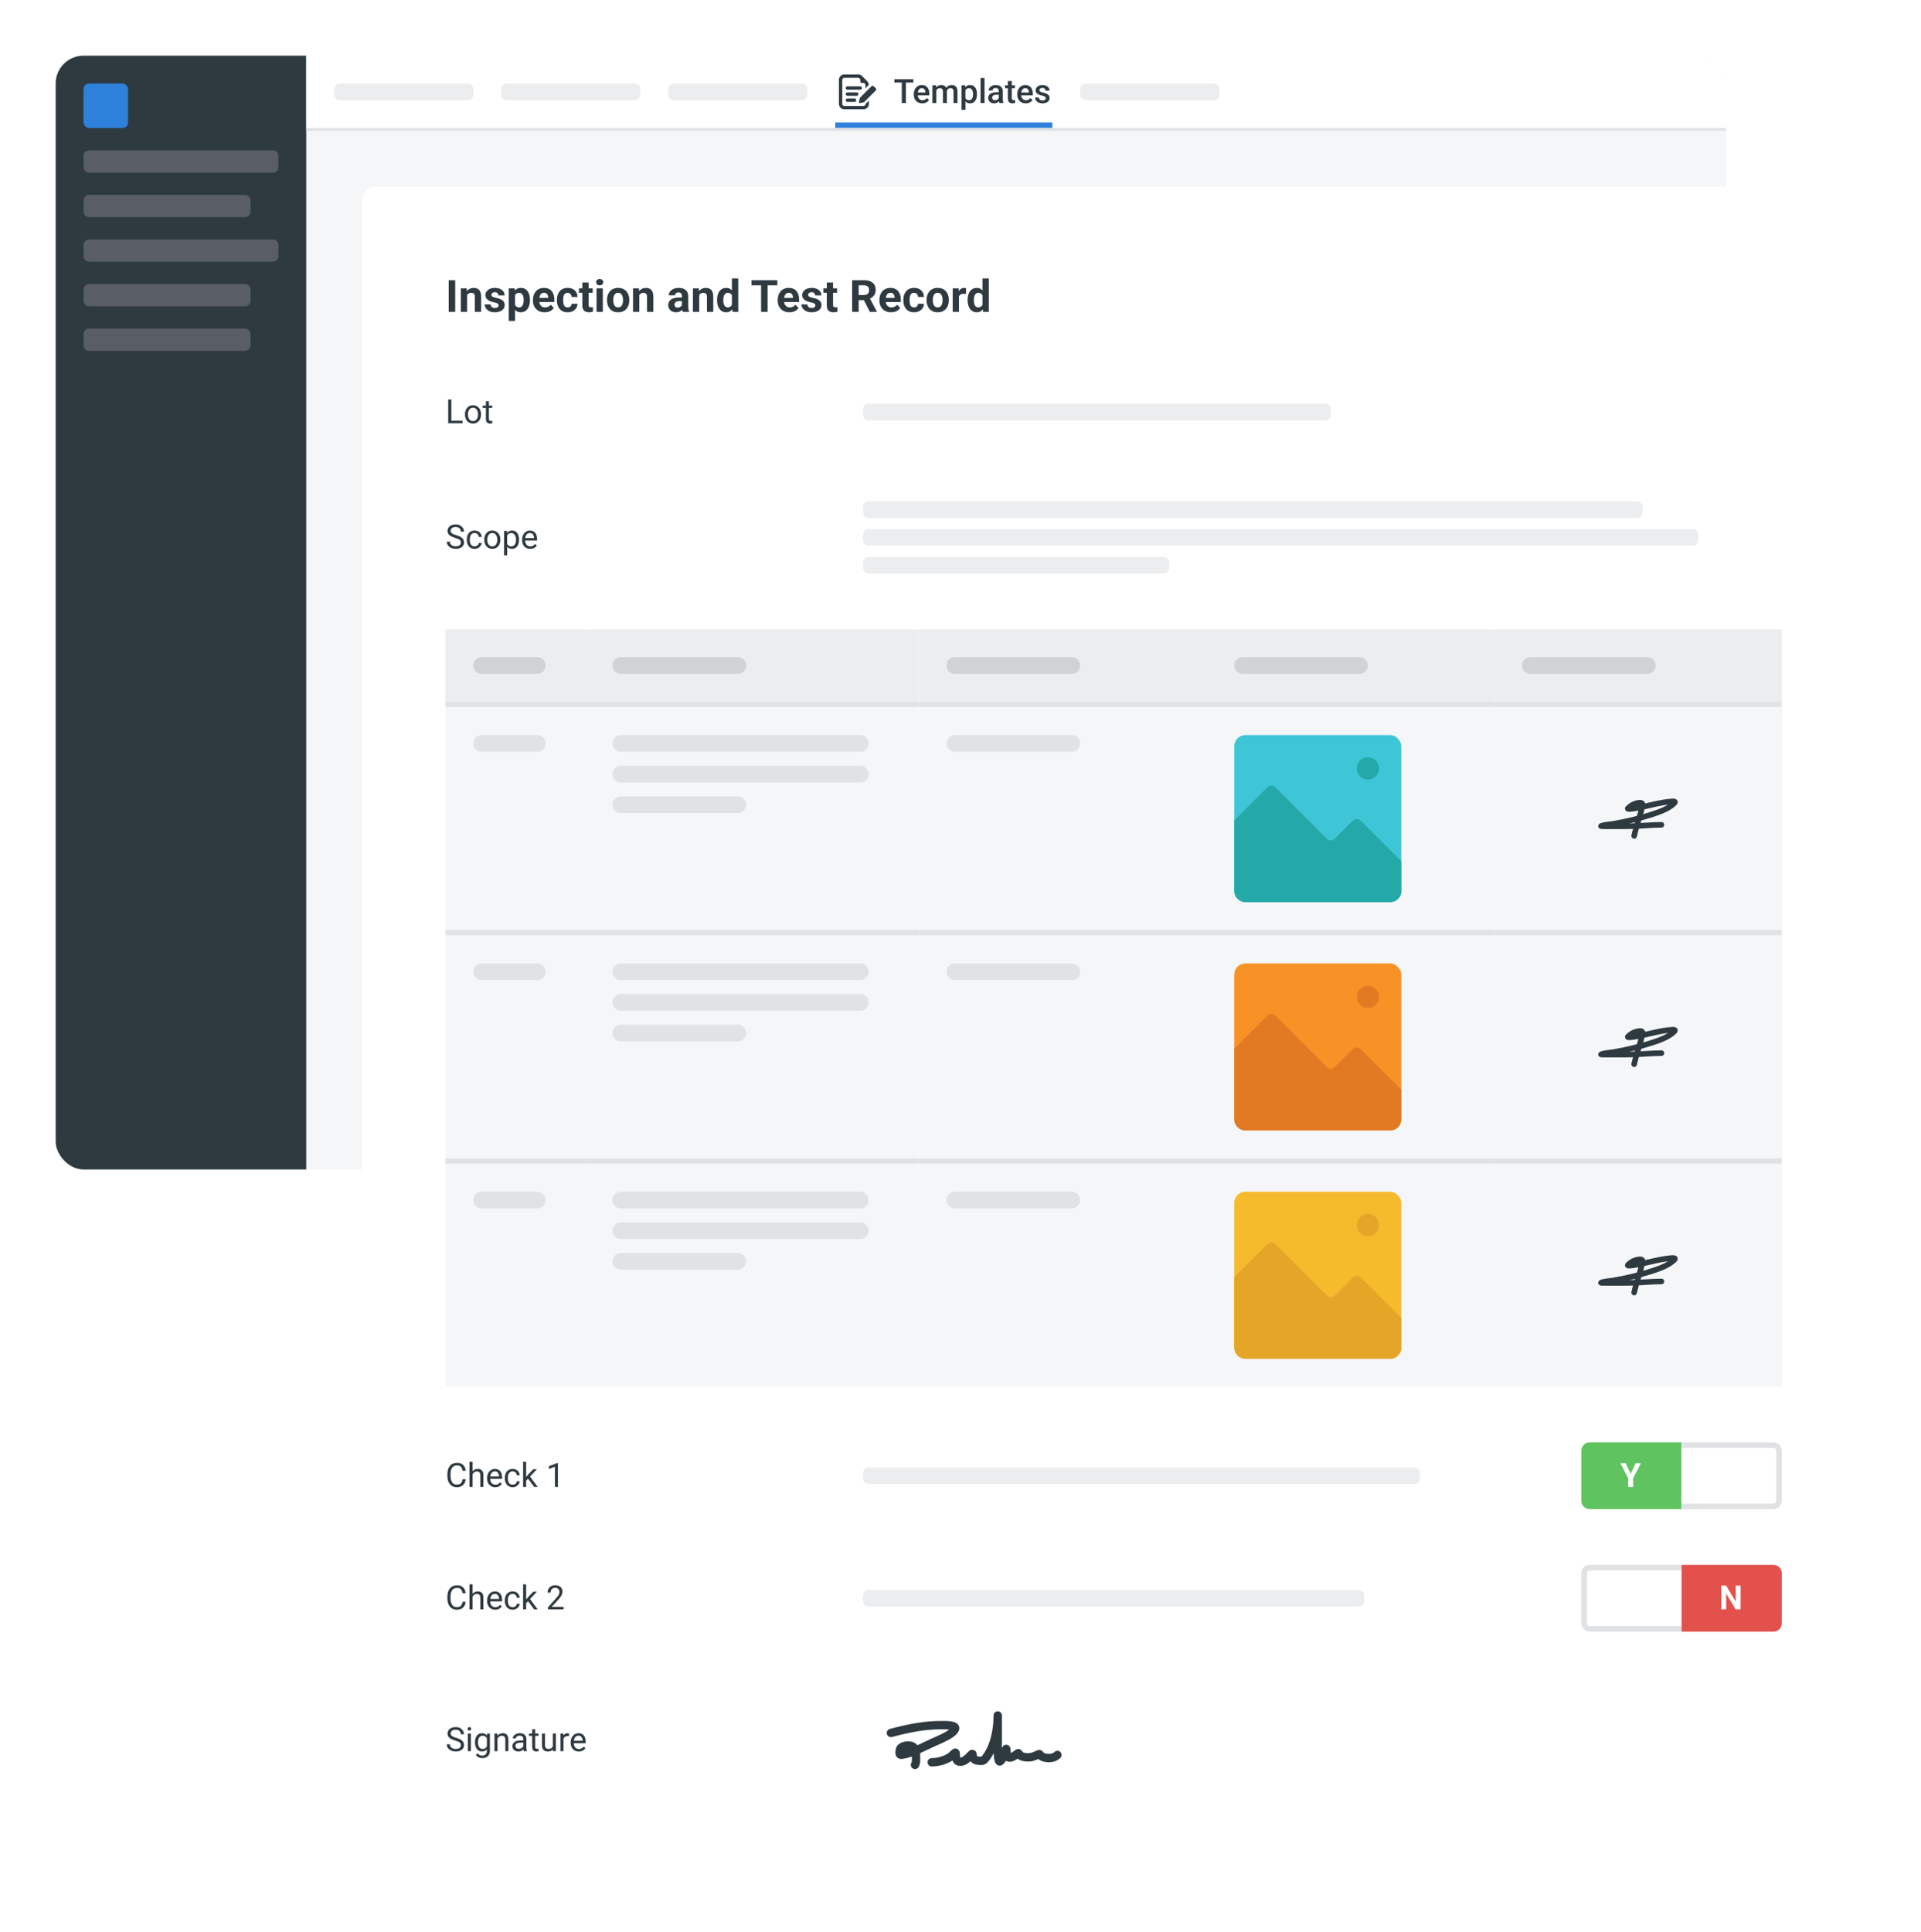 <svg width="690" height="694" viewBox="0 0 690 694" fill="none" xmlns="http://www.w3.org/2000/svg">
<g filter="url(#filter0_d_103_11225)">
<g clip-path="url(#clip0_103_11225)">
<rect x="20" y="15" width="600" height="400" rx="10" fill="#F5F6F7"/>
<rect width="90" height="400" transform="translate(20 15)" fill="#2E3940"/>
<rect x="30" y="25" width="16" height="16" rx="2" fill="#2E81DA"/>
<path d="M30 51C30 49.895 30.895 49 32 49H98C99.105 49 100 49.895 100 51V55C100 56.105 99.105 57 98 57H32C30.895 57 30 56.105 30 55V51Z" fill="#585E63"/>
<path d="M30 67C30 65.895 30.895 65 32 65H88C89.105 65 90 65.895 90 67V71C90 72.105 89.105 73 88 73H32C30.895 73 30 72.105 30 71V67Z" fill="#585E63"/>
<path d="M30 83C30 81.895 30.895 81 32 81H98C99.105 81 100 81.895 100 83V87C100 88.105 99.105 89 98 89H32C30.895 89 30 88.105 30 87V83Z" fill="#585E63"/>
<path d="M30 99C30 97.895 30.895 97 32 97H88C89.105 97 90 97.895 90 99V103C90 104.105 89.105 105 88 105H32C30.895 105 30 104.105 30 103V99Z" fill="#585E63"/>
<path d="M30 115C30 113.895 30.895 113 32 113H88C89.105 113 90 113.895 90 115V119C90 120.105 89.105 121 88 121H32C30.895 121 30 120.105 30 119V115Z" fill="#585E63"/>
<rect width="510" height="26" transform="translate(110 15)" fill="white"/>
<path d="M120 27C120 25.895 120.895 25 122 25H168C169.105 25 170 25.895 170 27V29C170 30.105 169.105 31 168 31H122C120.895 31 120 30.105 120 29V27Z" fill="#EBEDEF"/>
<path d="M180 27C180 25.895 180.895 25 182 25H228C229.105 25 230 25.895 230 27V29C230 30.105 229.105 31 228 31H182C180.895 31 180 30.105 180 29V27Z" fill="#EBEDEF"/>
<path d="M240 27C240 25.895 240.895 25 242 25H288C289.105 25 290 25.895 290 27V29C290 30.105 289.105 31 288 31H242C240.895 31 240 30.105 240 29V27Z" fill="#EBEDEF"/>
<path d="M310.176 33.048H303.248C303.059 33.048 302.878 32.973 302.745 32.84C302.611 32.706 302.536 32.525 302.536 32.336V23.664C302.536 23.475 302.611 23.294 302.745 23.161C302.878 23.027 303.059 22.952 303.248 22.952H308.32C308.412 22.96 308.502 22.986 308.585 23.028C308.667 23.071 308.74 23.129 308.8 23.2C308.933 23.334 309.007 23.515 309.008 23.704V24.24C309.016 24.391 309.082 24.534 309.192 24.638C309.303 24.742 309.448 24.8 309.6 24.8H310.144C310.237 24.801 310.329 24.82 310.414 24.857C310.499 24.894 310.576 24.948 310.64 25.016V25.016C310.705 25.08 310.756 25.156 310.79 25.24C310.824 25.323 310.841 25.413 310.84 25.504V26.72L312.04 25.52C312.044 25.052 311.87 24.6 311.552 24.256C311.53 24.225 311.506 24.195 311.48 24.168L309.672 22.312L309.6 22.232C309.258 21.917 308.809 21.745 308.344 21.752H303.248C302.741 21.752 302.255 21.953 301.896 22.312C301.538 22.671 301.336 23.157 301.336 23.664V32.336C301.336 32.843 301.538 33.329 301.896 33.688C302.255 34.047 302.741 34.248 303.248 34.248H310.176C310.683 34.248 311.169 34.047 311.528 33.688C311.887 33.329 312.088 32.843 312.088 32.336V31.136L310.888 32.336C310.888 32.525 310.813 32.706 310.68 32.84C310.546 32.973 310.365 33.048 310.176 33.048Z" fill="#2E3940"/>
<path d="M306.96 31.6H304.36C304.201 31.6 304.048 31.537 303.936 31.424C303.823 31.312 303.76 31.159 303.76 31C303.76 30.841 303.823 30.688 303.936 30.576C304.048 30.463 304.201 30.4 304.36 30.4H306.96C307.119 30.4 307.272 30.463 307.384 30.576C307.497 30.688 307.56 30.841 307.56 31C307.56 31.159 307.497 31.312 307.384 31.424C307.272 31.537 307.119 31.6 306.96 31.6Z" fill="#2E3940"/>
<path d="M307.76 29.4H304.36C304.201 29.4 304.048 29.337 303.936 29.224C303.823 29.112 303.76 28.959 303.76 28.8C303.76 28.641 303.823 28.488 303.936 28.376C304.048 28.263 304.201 28.2 304.36 28.2H307.76C307.919 28.2 308.072 28.263 308.184 28.376C308.297 28.488 308.36 28.641 308.36 28.8C308.36 28.959 308.297 29.112 308.184 29.224C308.072 29.337 307.919 29.4 307.76 29.4Z" fill="#2E3940"/>
<path d="M309.008 27.2H304.36C304.201 27.2 304.048 27.137 303.936 27.024C303.823 26.912 303.76 26.759 303.76 26.6C303.76 26.441 303.823 26.288 303.936 26.176C304.048 26.063 304.201 26 304.36 26H309.008C309.167 26 309.32 26.063 309.432 26.176C309.545 26.288 309.608 26.441 309.608 26.6C309.608 26.759 309.545 26.912 309.432 27.024C309.32 27.137 309.167 27.2 309.008 27.2V27.2Z" fill="#2E3940"/>
<path d="M314.496 27.56L310.496 31.56C310.38 31.673 310.232 31.749 310.072 31.776L308.872 31.992C308.826 32.001 308.779 31.998 308.734 31.984C308.689 31.97 308.649 31.946 308.615 31.913C308.582 31.88 308.558 31.839 308.544 31.794C308.53 31.749 308.527 31.702 308.536 31.656L308.8 30.4C308.832 30.24 308.91 30.093 309.024 29.976L313.024 25.976C313.13 25.87 313.274 25.811 313.424 25.811C313.574 25.811 313.718 25.87 313.824 25.976L314.544 26.688C314.604 26.745 314.651 26.815 314.681 26.892C314.711 26.969 314.725 27.052 314.72 27.135C314.716 27.218 314.693 27.299 314.654 27.372C314.616 27.445 314.562 27.509 314.496 27.56V27.56Z" fill="#2E3940"/>
<path d="M325.377 23.469V32H323.918V23.469H325.377ZM328.055 23.469V24.641H321.264V23.469H328.055ZM331.271 32.117C330.803 32.117 330.379 32.041 330 31.889C329.625 31.732 329.305 31.516 329.039 31.238C328.777 30.961 328.576 30.635 328.436 30.26C328.295 29.885 328.225 29.48 328.225 29.047V28.812C328.225 28.316 328.297 27.867 328.441 27.465C328.586 27.062 328.787 26.719 329.045 26.434C329.303 26.145 329.607 25.924 329.959 25.771C330.311 25.619 330.691 25.543 331.102 25.543C331.555 25.543 331.951 25.619 332.291 25.771C332.631 25.924 332.912 26.139 333.135 26.416C333.361 26.689 333.529 27.016 333.639 27.395C333.752 27.773 333.809 28.191 333.809 28.648V29.252H328.91V28.238H332.414V28.127C332.406 27.873 332.355 27.635 332.262 27.412C332.172 27.189 332.033 27.01 331.846 26.873C331.658 26.736 331.408 26.668 331.096 26.668C330.861 26.668 330.652 26.719 330.469 26.82C330.289 26.918 330.139 27.061 330.018 27.248C329.896 27.436 329.803 27.662 329.736 27.928C329.674 28.189 329.643 28.484 329.643 28.812V29.047C329.643 29.324 329.68 29.582 329.754 29.82C329.832 30.055 329.945 30.26 330.094 30.436C330.242 30.611 330.422 30.75 330.633 30.852C330.844 30.949 331.084 30.998 331.354 30.998C331.693 30.998 331.996 30.93 332.262 30.793C332.527 30.656 332.758 30.463 332.953 30.213L333.697 30.934C333.561 31.133 333.383 31.324 333.164 31.508C332.945 31.688 332.678 31.834 332.361 31.947C332.049 32.06 331.686 32.117 331.271 32.117ZM336.322 26.949V32H334.91V25.66H336.24L336.322 26.949ZM336.094 28.596L335.613 28.59C335.613 28.152 335.668 27.748 335.777 27.377C335.887 27.006 336.047 26.684 336.258 26.41C336.469 26.133 336.73 25.92 337.043 25.771C337.359 25.619 337.725 25.543 338.139 25.543C338.428 25.543 338.691 25.586 338.93 25.672C339.172 25.754 339.381 25.885 339.557 26.064C339.736 26.244 339.873 26.475 339.967 26.756C340.064 27.037 340.113 27.377 340.113 27.775V32H338.701V27.898C338.701 27.59 338.654 27.348 338.561 27.172C338.471 26.996 338.34 26.871 338.168 26.797C338 26.719 337.799 26.68 337.564 26.68C337.299 26.68 337.072 26.73 336.885 26.832C336.701 26.934 336.551 27.072 336.434 27.248C336.316 27.424 336.23 27.627 336.176 27.857C336.121 28.088 336.094 28.334 336.094 28.596ZM340.025 28.221L339.363 28.367C339.363 27.984 339.416 27.623 339.521 27.283C339.631 26.939 339.789 26.639 339.996 26.381C340.207 26.119 340.467 25.914 340.775 25.766C341.084 25.617 341.438 25.543 341.836 25.543C342.16 25.543 342.449 25.588 342.703 25.678C342.961 25.764 343.18 25.9 343.359 26.088C343.539 26.275 343.676 26.52 343.77 26.82C343.863 27.117 343.91 27.477 343.91 27.898V32H342.492V27.893C342.492 27.572 342.445 27.324 342.352 27.148C342.262 26.973 342.133 26.852 341.965 26.785C341.797 26.715 341.596 26.68 341.361 26.68C341.143 26.68 340.949 26.721 340.781 26.803C340.617 26.881 340.479 26.992 340.365 27.137C340.252 27.277 340.166 27.439 340.107 27.623C340.053 27.807 340.025 28.006 340.025 28.221ZM346.781 26.879V34.438H345.369V25.66H346.67L346.781 26.879ZM350.912 28.771V28.895C350.912 29.355 350.857 29.783 350.748 30.178C350.643 30.568 350.484 30.91 350.273 31.203C350.066 31.492 349.811 31.717 349.506 31.877C349.201 32.037 348.85 32.117 348.451 32.117C348.057 32.117 347.711 32.045 347.414 31.9C347.121 31.752 346.873 31.543 346.67 31.273C346.467 31.004 346.303 30.688 346.178 30.324C346.057 29.957 345.971 29.555 345.92 29.117V28.643C345.971 28.178 346.057 27.756 346.178 27.377C346.303 26.998 346.467 26.672 346.67 26.398C346.873 26.125 347.121 25.914 347.414 25.766C347.707 25.617 348.049 25.543 348.439 25.543C348.838 25.543 349.191 25.621 349.5 25.777C349.809 25.93 350.068 26.148 350.279 26.434C350.49 26.715 350.648 27.055 350.754 27.453C350.859 27.848 350.912 28.287 350.912 28.771ZM349.5 28.895V28.771C349.5 28.479 349.473 28.207 349.418 27.957C349.363 27.703 349.277 27.48 349.16 27.289C349.043 27.098 348.893 26.949 348.709 26.844C348.529 26.734 348.312 26.68 348.059 26.68C347.809 26.68 347.594 26.723 347.414 26.809C347.234 26.891 347.084 27.006 346.963 27.154C346.842 27.303 346.748 27.477 346.682 27.676C346.615 27.871 346.568 28.084 346.541 28.314V29.451C346.588 29.732 346.668 29.99 346.781 30.225C346.895 30.459 347.055 30.646 347.262 30.787C347.473 30.924 347.742 30.992 348.07 30.992C348.324 30.992 348.541 30.938 348.721 30.828C348.9 30.719 349.047 30.568 349.16 30.377C349.277 30.182 349.363 29.957 349.418 29.703C349.473 29.449 349.5 29.18 349.5 28.895ZM353.625 23V32H352.207V23H353.625ZM358.746 30.729V27.705C358.746 27.479 358.705 27.283 358.623 27.119C358.541 26.955 358.416 26.828 358.248 26.738C358.084 26.648 357.877 26.604 357.627 26.604C357.396 26.604 357.197 26.643 357.029 26.721C356.861 26.799 356.73 26.904 356.637 27.037C356.543 27.17 356.496 27.32 356.496 27.488H355.09C355.09 27.238 355.15 26.996 355.271 26.762C355.393 26.527 355.568 26.318 355.799 26.135C356.029 25.951 356.305 25.807 356.625 25.701C356.945 25.596 357.305 25.543 357.703 25.543C358.18 25.543 358.602 25.623 358.969 25.783C359.34 25.943 359.631 26.186 359.842 26.51C360.057 26.83 360.164 27.232 360.164 27.717V30.535C360.164 30.824 360.184 31.084 360.223 31.314C360.266 31.541 360.326 31.738 360.404 31.906V32H358.957C358.891 31.848 358.838 31.654 358.799 31.42C358.764 31.182 358.746 30.951 358.746 30.729ZM358.951 28.145L358.963 29.018H357.949C357.688 29.018 357.457 29.043 357.258 29.094C357.059 29.141 356.893 29.211 356.76 29.305C356.627 29.398 356.527 29.512 356.461 29.645C356.395 29.777 356.361 29.928 356.361 30.096C356.361 30.264 356.4 30.418 356.479 30.559C356.557 30.695 356.67 30.803 356.818 30.881C356.971 30.959 357.154 30.998 357.369 30.998C357.658 30.998 357.91 30.939 358.125 30.822C358.344 30.701 358.516 30.555 358.641 30.383C358.766 30.207 358.832 30.041 358.84 29.885L359.297 30.512C359.25 30.672 359.17 30.844 359.057 31.027C358.943 31.211 358.795 31.387 358.611 31.555C358.432 31.719 358.215 31.854 357.961 31.959C357.711 32.065 357.422 32.117 357.094 32.117C356.68 32.117 356.311 32.035 355.986 31.871C355.662 31.703 355.408 31.479 355.225 31.197C355.041 30.912 354.949 30.59 354.949 30.23C354.949 29.895 355.012 29.598 355.137 29.34C355.266 29.078 355.453 28.859 355.699 28.684C355.949 28.508 356.254 28.375 356.613 28.285C356.973 28.191 357.383 28.145 357.844 28.145H358.951ZM364.547 25.66V26.691H360.973V25.66H364.547ZM362.004 24.107H363.416V30.248C363.416 30.443 363.443 30.594 363.498 30.699C363.557 30.801 363.637 30.869 363.738 30.904C363.84 30.939 363.959 30.957 364.096 30.957C364.193 30.957 364.287 30.951 364.377 30.939C364.467 30.928 364.539 30.916 364.594 30.904L364.6 31.982C364.482 32.018 364.346 32.049 364.189 32.076C364.037 32.103 363.861 32.117 363.662 32.117C363.338 32.117 363.051 32.06 362.801 31.947C362.551 31.83 362.355 31.641 362.215 31.379C362.074 31.117 362.004 30.77 362.004 30.336V24.107ZM368.432 32.117C367.963 32.117 367.539 32.041 367.16 31.889C366.785 31.732 366.465 31.516 366.199 31.238C365.938 30.961 365.736 30.635 365.596 30.26C365.455 29.885 365.385 29.48 365.385 29.047V28.812C365.385 28.316 365.457 27.867 365.602 27.465C365.746 27.062 365.947 26.719 366.205 26.434C366.463 26.145 366.768 25.924 367.119 25.771C367.471 25.619 367.852 25.543 368.262 25.543C368.715 25.543 369.111 25.619 369.451 25.771C369.791 25.924 370.072 26.139 370.295 26.416C370.521 26.689 370.689 27.016 370.799 27.395C370.912 27.773 370.969 28.191 370.969 28.648V29.252H366.07V28.238H369.574V28.127C369.566 27.873 369.516 27.635 369.422 27.412C369.332 27.189 369.193 27.01 369.006 26.873C368.818 26.736 368.568 26.668 368.256 26.668C368.021 26.668 367.812 26.719 367.629 26.82C367.449 26.918 367.299 27.061 367.178 27.248C367.057 27.436 366.963 27.662 366.896 27.928C366.834 28.189 366.803 28.484 366.803 28.812V29.047C366.803 29.324 366.84 29.582 366.914 29.82C366.992 30.055 367.105 30.26 367.254 30.436C367.402 30.611 367.582 30.75 367.793 30.852C368.004 30.949 368.244 30.998 368.514 30.998C368.854 30.998 369.156 30.93 369.422 30.793C369.688 30.656 369.918 30.463 370.113 30.213L370.857 30.934C370.721 31.133 370.543 31.324 370.324 31.508C370.105 31.688 369.838 31.834 369.521 31.947C369.209 32.06 368.846 32.117 368.432 32.117ZM375.627 30.283C375.627 30.143 375.592 30.016 375.521 29.902C375.451 29.785 375.316 29.68 375.117 29.586C374.922 29.492 374.633 29.406 374.25 29.328C373.914 29.254 373.605 29.166 373.324 29.064C373.047 28.959 372.809 28.832 372.609 28.684C372.41 28.535 372.256 28.359 372.146 28.156C372.037 27.953 371.982 27.719 371.982 27.453C371.982 27.195 372.039 26.951 372.152 26.721C372.266 26.49 372.428 26.287 372.639 26.111C372.85 25.936 373.105 25.797 373.406 25.695C373.711 25.594 374.051 25.543 374.426 25.543C374.957 25.543 375.412 25.633 375.791 25.812C376.174 25.988 376.467 26.229 376.67 26.533C376.873 26.834 376.975 27.174 376.975 27.553H375.562C375.562 27.385 375.52 27.229 375.434 27.084C375.352 26.936 375.227 26.816 375.059 26.727C374.891 26.633 374.68 26.586 374.426 26.586C374.184 26.586 373.982 26.625 373.822 26.703C373.666 26.777 373.549 26.875 373.471 26.996C373.396 27.117 373.359 27.25 373.359 27.395C373.359 27.5 373.379 27.596 373.418 27.682C373.461 27.764 373.531 27.84 373.629 27.91C373.727 27.977 373.859 28.039 374.027 28.098C374.199 28.156 374.414 28.213 374.672 28.268C375.156 28.369 375.572 28.5 375.92 28.66C376.271 28.816 376.541 29.02 376.729 29.27C376.916 29.516 377.01 29.828 377.01 30.207C377.01 30.488 376.949 30.746 376.828 30.98C376.711 31.211 376.539 31.412 376.312 31.584C376.086 31.752 375.814 31.883 375.498 31.977C375.186 32.07 374.834 32.117 374.443 32.117C373.869 32.117 373.383 32.016 372.984 31.812C372.586 31.605 372.283 31.342 372.076 31.021C371.873 30.697 371.771 30.361 371.771 30.014H373.137C373.152 30.275 373.225 30.484 373.354 30.641C373.486 30.793 373.65 30.904 373.846 30.975C374.045 31.041 374.25 31.074 374.461 31.074C374.715 31.074 374.928 31.041 375.1 30.975C375.271 30.904 375.402 30.811 375.492 30.693C375.582 30.572 375.627 30.436 375.627 30.283Z" fill="#2E3940"/>
<path d="M300 39H378V41H300V39Z" fill="#2E81DA"/>
<path d="M388 27C388 25.895 388.895 25 390 25H436C437.105 25 438 25.895 438 27V29C438 30.105 437.105 31 436 31H390C388.895 31 388 30.105 388 29V27Z" fill="#EBEDEF"/>
<rect width="510" height="1" transform="matrix(-1 0 0 1 620 41)" fill="#E0E2E4"/>
</g>
</g>
<g filter="url(#filter1_d_103_11225)">
<rect x="130" y="62" width="540" height="606.852" rx="5" fill="white" shape-rendering="crispEdges"/>
<path d="M163.508 95.625V107H161.172V95.625H163.508ZM167.766 100.352V107H165.516V98.547H167.625L167.766 100.352ZM167.438 102.477H166.828C166.828 101.852 166.909 101.289 167.07 100.789C167.232 100.284 167.458 99.854 167.75 99.5C168.042 99.141 168.388 98.867 168.789 98.68C169.195 98.487 169.648 98.391 170.148 98.391C170.544 98.391 170.906 98.448 171.234 98.562C171.562 98.677 171.844 98.859 172.078 99.109C172.318 99.359 172.5 99.69 172.625 100.102C172.755 100.513 172.82 101.016 172.82 101.609V107H170.555V101.602C170.555 101.227 170.503 100.935 170.398 100.727C170.294 100.518 170.141 100.372 169.938 100.289C169.74 100.201 169.495 100.156 169.203 100.156C168.901 100.156 168.638 100.216 168.414 100.336C168.195 100.456 168.013 100.622 167.867 100.836C167.727 101.044 167.62 101.289 167.547 101.57C167.474 101.852 167.438 102.154 167.438 102.477ZM179.102 104.664C179.102 104.503 179.055 104.357 178.961 104.227C178.867 104.096 178.693 103.977 178.438 103.867C178.188 103.753 177.826 103.648 177.352 103.555C176.924 103.461 176.526 103.344 176.156 103.203C175.792 103.057 175.474 102.883 175.203 102.68C174.938 102.477 174.729 102.237 174.578 101.961C174.427 101.68 174.352 101.359 174.352 101C174.352 100.646 174.427 100.312 174.578 100C174.734 99.688 174.956 99.412 175.242 99.172C175.534 98.927 175.888 98.737 176.305 98.602C176.727 98.461 177.201 98.391 177.727 98.391C178.461 98.391 179.091 98.508 179.617 98.742C180.148 98.977 180.555 99.299 180.836 99.711C181.122 100.117 181.266 100.581 181.266 101.102H179.016C179.016 100.883 178.969 100.688 178.875 100.516C178.786 100.339 178.646 100.201 178.453 100.102C178.266 99.997 178.021 99.945 177.719 99.945C177.469 99.945 177.253 99.99 177.07 100.078C176.888 100.161 176.747 100.276 176.648 100.422C176.555 100.562 176.508 100.719 176.508 100.891C176.508 101.021 176.534 101.138 176.586 101.242C176.643 101.341 176.734 101.432 176.859 101.516C176.984 101.599 177.146 101.677 177.344 101.75C177.547 101.818 177.797 101.88 178.094 101.938C178.703 102.062 179.247 102.227 179.727 102.43C180.206 102.628 180.586 102.898 180.867 103.242C181.148 103.581 181.289 104.026 181.289 104.578C181.289 104.953 181.206 105.297 181.039 105.609C180.872 105.922 180.633 106.195 180.32 106.43C180.008 106.659 179.633 106.839 179.195 106.969C178.763 107.094 178.276 107.156 177.734 107.156C176.948 107.156 176.281 107.016 175.734 106.734C175.193 106.453 174.781 106.096 174.5 105.664C174.224 105.227 174.086 104.779 174.086 104.32H176.219C176.229 104.628 176.307 104.875 176.453 105.062C176.604 105.25 176.794 105.385 177.023 105.469C177.258 105.552 177.51 105.594 177.781 105.594C178.073 105.594 178.315 105.555 178.508 105.477C178.701 105.393 178.846 105.284 178.945 105.148C179.049 105.008 179.102 104.846 179.102 104.664ZM185 100.172V110.25H182.75V98.547H184.836L185 100.172ZM190.352 102.68V102.844C190.352 103.458 190.279 104.029 190.133 104.555C189.992 105.081 189.784 105.539 189.508 105.93C189.232 106.315 188.888 106.617 188.477 106.836C188.07 107.049 187.602 107.156 187.07 107.156C186.555 107.156 186.107 107.052 185.727 106.844C185.346 106.635 185.026 106.344 184.766 105.969C184.51 105.589 184.305 105.148 184.148 104.648C183.992 104.148 183.872 103.612 183.789 103.039V102.609C183.872 101.995 183.992 101.432 184.148 100.922C184.305 100.406 184.51 99.961 184.766 99.586C185.026 99.206 185.344 98.912 185.719 98.703C186.099 98.495 186.544 98.391 187.055 98.391C187.591 98.391 188.062 98.492 188.469 98.695C188.88 98.898 189.224 99.19 189.5 99.57C189.781 99.951 189.992 100.404 190.133 100.93C190.279 101.456 190.352 102.039 190.352 102.68ZM188.094 102.844V102.68C188.094 102.32 188.062 101.99 188 101.688C187.943 101.38 187.849 101.112 187.719 100.883C187.594 100.654 187.427 100.477 187.219 100.352C187.016 100.221 186.768 100.156 186.477 100.156C186.169 100.156 185.906 100.206 185.688 100.305C185.474 100.404 185.299 100.547 185.164 100.734C185.029 100.922 184.927 101.146 184.859 101.406C184.792 101.667 184.75 101.961 184.734 102.289V103.375C184.76 103.76 184.833 104.107 184.953 104.414C185.073 104.716 185.258 104.956 185.508 105.133C185.758 105.31 186.086 105.398 186.492 105.398C186.789 105.398 187.039 105.333 187.242 105.203C187.445 105.068 187.609 104.883 187.734 104.648C187.865 104.414 187.956 104.143 188.008 103.836C188.065 103.529 188.094 103.198 188.094 102.844ZM195.641 107.156C194.984 107.156 194.396 107.052 193.875 106.844C193.354 106.63 192.911 106.336 192.547 105.961C192.188 105.586 191.911 105.151 191.719 104.656C191.526 104.156 191.43 103.625 191.43 103.062V102.75C191.43 102.109 191.521 101.523 191.703 100.992C191.885 100.461 192.146 100 192.484 99.609C192.828 99.219 193.245 98.919 193.734 98.711C194.224 98.497 194.776 98.391 195.391 98.391C195.99 98.391 196.521 98.49 196.984 98.688C197.448 98.885 197.836 99.167 198.148 99.531C198.466 99.896 198.706 100.333 198.867 100.844C199.029 101.349 199.109 101.911 199.109 102.531V103.469H192.391V101.969H196.898V101.797C196.898 101.484 196.841 101.206 196.727 100.961C196.617 100.711 196.451 100.513 196.227 100.367C196.003 100.221 195.716 100.148 195.367 100.148C195.07 100.148 194.815 100.214 194.602 100.344C194.388 100.474 194.214 100.656 194.078 100.891C193.948 101.125 193.849 101.401 193.781 101.719C193.719 102.031 193.688 102.375 193.688 102.75V103.062C193.688 103.401 193.734 103.714 193.828 104C193.927 104.286 194.065 104.534 194.242 104.742C194.424 104.951 194.643 105.112 194.898 105.227C195.159 105.341 195.453 105.398 195.781 105.398C196.188 105.398 196.565 105.32 196.914 105.164C197.268 105.003 197.573 104.76 197.828 104.438L198.922 105.625C198.745 105.88 198.503 106.125 198.195 106.359C197.893 106.594 197.529 106.786 197.102 106.938C196.674 107.083 196.188 107.156 195.641 107.156ZM203.883 105.398C204.159 105.398 204.404 105.346 204.617 105.242C204.831 105.133 204.997 104.982 205.117 104.789C205.242 104.591 205.307 104.359 205.312 104.094H207.43C207.424 104.688 207.266 105.216 206.953 105.68C206.641 106.138 206.221 106.5 205.695 106.766C205.169 107.026 204.581 107.156 203.93 107.156C203.273 107.156 202.701 107.047 202.211 106.828C201.727 106.609 201.323 106.307 201 105.922C200.677 105.531 200.435 105.078 200.273 104.562C200.112 104.042 200.031 103.484 200.031 102.891V102.664C200.031 102.065 200.112 101.508 200.273 100.992C200.435 100.471 200.677 100.018 201 99.633C201.323 99.242 201.727 98.938 202.211 98.719C202.695 98.5 203.263 98.391 203.914 98.391C204.607 98.391 205.214 98.523 205.734 98.789C206.26 99.055 206.672 99.435 206.969 99.93C207.271 100.419 207.424 101 207.43 101.672H205.312C205.307 101.391 205.247 101.135 205.133 100.906C205.023 100.677 204.862 100.495 204.648 100.359C204.44 100.219 204.182 100.148 203.875 100.148C203.547 100.148 203.279 100.219 203.07 100.359C202.862 100.495 202.701 100.682 202.586 100.922C202.471 101.156 202.391 101.424 202.344 101.727C202.302 102.023 202.281 102.336 202.281 102.664V102.891C202.281 103.219 202.302 103.534 202.344 103.836C202.385 104.138 202.464 104.406 202.578 104.641C202.698 104.875 202.862 105.06 203.07 105.195C203.279 105.331 203.549 105.398 203.883 105.398ZM212.875 98.547V100.141H207.953V98.547H212.875ZM209.172 96.461H211.422V104.453C211.422 104.698 211.453 104.885 211.516 105.016C211.583 105.146 211.682 105.237 211.812 105.289C211.943 105.336 212.107 105.359 212.305 105.359C212.445 105.359 212.57 105.354 212.68 105.344C212.794 105.328 212.891 105.312 212.969 105.297L212.977 106.953C212.784 107.016 212.576 107.065 212.352 107.102C212.128 107.138 211.88 107.156 211.609 107.156C211.115 107.156 210.682 107.076 210.312 106.914C209.948 106.747 209.667 106.482 209.469 106.117C209.271 105.753 209.172 105.273 209.172 104.68V96.461ZM216.531 98.547V107H214.273V98.547H216.531ZM214.133 96.344C214.133 96.016 214.247 95.745 214.477 95.531C214.706 95.318 215.013 95.211 215.398 95.211C215.779 95.211 216.083 95.318 216.312 95.531C216.547 95.745 216.664 96.016 216.664 96.344C216.664 96.672 216.547 96.943 216.312 97.156C216.083 97.37 215.779 97.477 215.398 97.477C215.013 97.477 214.706 97.37 214.477 97.156C214.247 96.943 214.133 96.672 214.133 96.344ZM218.031 102.859V102.695C218.031 102.076 218.12 101.505 218.297 100.984C218.474 100.458 218.732 100.003 219.07 99.617C219.409 99.232 219.826 98.932 220.32 98.719C220.815 98.5 221.383 98.391 222.023 98.391C222.664 98.391 223.234 98.5 223.734 98.719C224.234 98.932 224.654 99.232 224.992 99.617C225.336 100.003 225.596 100.458 225.773 100.984C225.951 101.505 226.039 102.076 226.039 102.695V102.859C226.039 103.474 225.951 104.044 225.773 104.57C225.596 105.091 225.336 105.547 224.992 105.938C224.654 106.323 224.237 106.622 223.742 106.836C223.247 107.049 222.68 107.156 222.039 107.156C221.398 107.156 220.828 107.049 220.328 106.836C219.833 106.622 219.414 106.323 219.07 105.938C218.732 105.547 218.474 105.091 218.297 104.57C218.12 104.044 218.031 103.474 218.031 102.859ZM220.281 102.695V102.859C220.281 103.214 220.312 103.544 220.375 103.852C220.438 104.159 220.536 104.43 220.672 104.664C220.812 104.893 220.995 105.073 221.219 105.203C221.443 105.333 221.716 105.398 222.039 105.398C222.352 105.398 222.62 105.333 222.844 105.203C223.068 105.073 223.247 104.893 223.383 104.664C223.518 104.43 223.617 104.159 223.68 103.852C223.747 103.544 223.781 103.214 223.781 102.859V102.695C223.781 102.352 223.747 102.029 223.68 101.727C223.617 101.419 223.516 101.148 223.375 100.914C223.24 100.674 223.06 100.487 222.836 100.352C222.612 100.216 222.341 100.148 222.023 100.148C221.706 100.148 221.435 100.216 221.211 100.352C220.992 100.487 220.812 100.674 220.672 100.914C220.536 101.148 220.438 101.419 220.375 101.727C220.312 102.029 220.281 102.352 220.281 102.695ZM229.625 100.352V107H227.375V98.547H229.484L229.625 100.352ZM229.297 102.477H228.688C228.688 101.852 228.768 101.289 228.93 100.789C229.091 100.284 229.318 99.854 229.609 99.5C229.901 99.141 230.247 98.867 230.648 98.68C231.055 98.487 231.508 98.391 232.008 98.391C232.404 98.391 232.766 98.448 233.094 98.562C233.422 98.677 233.703 98.859 233.938 99.109C234.177 99.359 234.359 99.69 234.484 100.102C234.615 100.513 234.68 101.016 234.68 101.609V107H232.414V101.602C232.414 101.227 232.362 100.935 232.258 100.727C232.154 100.518 232 100.372 231.797 100.289C231.599 100.201 231.354 100.156 231.062 100.156C230.76 100.156 230.497 100.216 230.273 100.336C230.055 100.456 229.872 100.622 229.727 100.836C229.586 101.044 229.479 101.289 229.406 101.57C229.333 101.852 229.297 102.154 229.297 102.477ZM244.938 105.094V101.328C244.938 101.057 244.893 100.826 244.805 100.633C244.716 100.435 244.578 100.281 244.391 100.172C244.208 100.062 243.971 100.008 243.68 100.008C243.43 100.008 243.214 100.052 243.031 100.141C242.849 100.224 242.708 100.346 242.609 100.508C242.51 100.664 242.461 100.849 242.461 101.062H240.211C240.211 100.703 240.294 100.362 240.461 100.039C240.628 99.716 240.87 99.432 241.188 99.188C241.505 98.938 241.883 98.742 242.32 98.602C242.763 98.461 243.258 98.391 243.805 98.391C244.461 98.391 245.044 98.5 245.555 98.719C246.065 98.938 246.466 99.266 246.758 99.703C247.055 100.141 247.203 100.688 247.203 101.344V104.961C247.203 105.424 247.232 105.805 247.289 106.102C247.346 106.393 247.43 106.648 247.539 106.867V107H245.266C245.156 106.771 245.073 106.484 245.016 106.141C244.964 105.792 244.938 105.443 244.938 105.094ZM245.234 101.852L245.25 103.125H243.992C243.695 103.125 243.438 103.159 243.219 103.227C243 103.294 242.82 103.391 242.68 103.516C242.539 103.635 242.435 103.776 242.367 103.938C242.305 104.099 242.273 104.276 242.273 104.469C242.273 104.661 242.318 104.836 242.406 104.992C242.495 105.143 242.622 105.263 242.789 105.352C242.956 105.435 243.151 105.477 243.375 105.477C243.714 105.477 244.008 105.409 244.258 105.273C244.508 105.138 244.701 104.971 244.836 104.773C244.977 104.576 245.049 104.388 245.055 104.211L245.648 105.164C245.565 105.378 245.451 105.599 245.305 105.828C245.164 106.057 244.984 106.273 244.766 106.477C244.547 106.674 244.284 106.839 243.977 106.969C243.669 107.094 243.305 107.156 242.883 107.156C242.346 107.156 241.859 107.049 241.422 106.836C240.99 106.617 240.646 106.318 240.391 105.938C240.141 105.552 240.016 105.115 240.016 104.625C240.016 104.182 240.099 103.789 240.266 103.445C240.432 103.102 240.677 102.812 241 102.578C241.328 102.339 241.737 102.159 242.227 102.039C242.716 101.914 243.284 101.852 243.93 101.852H245.234ZM251.141 100.352V107H248.891V98.547H251L251.141 100.352ZM250.812 102.477H250.203C250.203 101.852 250.284 101.289 250.445 100.789C250.607 100.284 250.833 99.854 251.125 99.5C251.417 99.141 251.763 98.867 252.164 98.68C252.57 98.487 253.023 98.391 253.523 98.391C253.919 98.391 254.281 98.448 254.609 98.562C254.938 98.677 255.219 98.859 255.453 99.109C255.693 99.359 255.875 99.69 256 100.102C256.13 100.513 256.195 101.016 256.195 101.609V107H253.93V101.602C253.93 101.227 253.878 100.935 253.773 100.727C253.669 100.518 253.516 100.372 253.312 100.289C253.115 100.201 252.87 100.156 252.578 100.156C252.276 100.156 252.013 100.216 251.789 100.336C251.57 100.456 251.388 100.622 251.242 100.836C251.102 101.044 250.995 101.289 250.922 101.57C250.849 101.852 250.812 102.154 250.812 102.477ZM262.898 105.156V95H265.164V107H263.125L262.898 105.156ZM257.555 102.875V102.711C257.555 102.065 257.628 101.479 257.773 100.953C257.919 100.422 258.133 99.966 258.414 99.586C258.695 99.206 259.042 98.912 259.453 98.703C259.865 98.495 260.333 98.391 260.859 98.391C261.354 98.391 261.786 98.495 262.156 98.703C262.531 98.912 262.849 99.208 263.109 99.594C263.375 99.974 263.589 100.424 263.75 100.945C263.911 101.461 264.029 102.026 264.102 102.641V103C264.029 103.589 263.911 104.135 263.75 104.641C263.589 105.146 263.375 105.589 263.109 105.969C262.849 106.344 262.531 106.635 262.156 106.844C261.781 107.052 261.344 107.156 260.844 107.156C260.318 107.156 259.849 107.049 259.438 106.836C259.031 106.622 258.688 106.323 258.406 105.938C258.13 105.552 257.919 105.099 257.773 104.578C257.628 104.057 257.555 103.49 257.555 102.875ZM259.805 102.711V102.875C259.805 103.224 259.831 103.549 259.883 103.852C259.94 104.154 260.031 104.422 260.156 104.656C260.286 104.885 260.453 105.065 260.656 105.195C260.865 105.32 261.117 105.383 261.414 105.383C261.799 105.383 262.117 105.297 262.367 105.125C262.617 104.948 262.807 104.706 262.938 104.398C263.073 104.091 263.151 103.737 263.172 103.336V102.312C263.156 101.984 263.109 101.69 263.031 101.43C262.958 101.164 262.849 100.938 262.703 100.75C262.562 100.562 262.385 100.417 262.172 100.312C261.964 100.208 261.716 100.156 261.43 100.156C261.138 100.156 260.888 100.224 260.68 100.359C260.471 100.49 260.302 100.669 260.172 100.898C260.047 101.128 259.953 101.398 259.891 101.711C259.833 102.018 259.805 102.352 259.805 102.711ZM275.711 95.625V107H273.375V95.625H275.711ZM279.211 95.625V97.461H269.93V95.625H279.211ZM283.562 107.156C282.906 107.156 282.318 107.052 281.797 106.844C281.276 106.63 280.833 106.336 280.469 105.961C280.109 105.586 279.833 105.151 279.641 104.656C279.448 104.156 279.352 103.625 279.352 103.062V102.75C279.352 102.109 279.443 101.523 279.625 100.992C279.807 100.461 280.068 100 280.406 99.609C280.75 99.219 281.167 98.919 281.656 98.711C282.146 98.497 282.698 98.391 283.312 98.391C283.911 98.391 284.443 98.49 284.906 98.688C285.37 98.885 285.758 99.167 286.07 99.531C286.388 99.896 286.628 100.333 286.789 100.844C286.951 101.349 287.031 101.911 287.031 102.531V103.469H280.312V101.969H284.82V101.797C284.82 101.484 284.763 101.206 284.648 100.961C284.539 100.711 284.372 100.513 284.148 100.367C283.924 100.221 283.638 100.148 283.289 100.148C282.992 100.148 282.737 100.214 282.523 100.344C282.31 100.474 282.135 100.656 282 100.891C281.87 101.125 281.771 101.401 281.703 101.719C281.641 102.031 281.609 102.375 281.609 102.75V103.062C281.609 103.401 281.656 103.714 281.75 104C281.849 104.286 281.987 104.534 282.164 104.742C282.346 104.951 282.565 105.112 282.82 105.227C283.081 105.341 283.375 105.398 283.703 105.398C284.109 105.398 284.487 105.32 284.836 105.164C285.19 105.003 285.495 104.76 285.75 104.438L286.844 105.625C286.667 105.88 286.424 106.125 286.117 106.359C285.815 106.594 285.451 106.786 285.023 106.938C284.596 107.083 284.109 107.156 283.562 107.156ZM292.883 104.664C292.883 104.503 292.836 104.357 292.742 104.227C292.648 104.096 292.474 103.977 292.219 103.867C291.969 103.753 291.607 103.648 291.133 103.555C290.706 103.461 290.307 103.344 289.938 103.203C289.573 103.057 289.255 102.883 288.984 102.68C288.719 102.477 288.51 102.237 288.359 101.961C288.208 101.68 288.133 101.359 288.133 101C288.133 100.646 288.208 100.312 288.359 100C288.516 99.688 288.737 99.412 289.023 99.172C289.315 98.927 289.669 98.737 290.086 98.602C290.508 98.461 290.982 98.391 291.508 98.391C292.242 98.391 292.872 98.508 293.398 98.742C293.93 98.977 294.336 99.299 294.617 99.711C294.904 100.117 295.047 100.581 295.047 101.102H292.797C292.797 100.883 292.75 100.688 292.656 100.516C292.568 100.339 292.427 100.201 292.234 100.102C292.047 99.997 291.802 99.945 291.5 99.945C291.25 99.945 291.034 99.99 290.852 100.078C290.669 100.161 290.529 100.276 290.43 100.422C290.336 100.562 290.289 100.719 290.289 100.891C290.289 101.021 290.315 101.138 290.367 101.242C290.424 101.341 290.516 101.432 290.641 101.516C290.766 101.599 290.927 101.677 291.125 101.75C291.328 101.818 291.578 101.88 291.875 101.938C292.484 102.062 293.029 102.227 293.508 102.43C293.987 102.628 294.367 102.898 294.648 103.242C294.93 103.581 295.07 104.026 295.07 104.578C295.07 104.953 294.987 105.297 294.82 105.609C294.654 105.922 294.414 106.195 294.102 106.43C293.789 106.659 293.414 106.839 292.977 106.969C292.544 107.094 292.057 107.156 291.516 107.156C290.729 107.156 290.062 107.016 289.516 106.734C288.974 106.453 288.562 106.096 288.281 105.664C288.005 105.227 287.867 104.779 287.867 104.32H290C290.01 104.628 290.089 104.875 290.234 105.062C290.385 105.25 290.576 105.385 290.805 105.469C291.039 105.552 291.292 105.594 291.562 105.594C291.854 105.594 292.096 105.555 292.289 105.477C292.482 105.393 292.628 105.284 292.727 105.148C292.831 105.008 292.883 104.846 292.883 104.664ZM300.672 98.547V100.141H295.75V98.547H300.672ZM296.969 96.461H299.219V104.453C299.219 104.698 299.25 104.885 299.312 105.016C299.38 105.146 299.479 105.237 299.609 105.289C299.74 105.336 299.904 105.359 300.102 105.359C300.242 105.359 300.367 105.354 300.477 105.344C300.591 105.328 300.688 105.312 300.766 105.297L300.773 106.953C300.581 107.016 300.372 107.065 300.148 107.102C299.924 107.138 299.677 107.156 299.406 107.156C298.911 107.156 298.479 107.076 298.109 106.914C297.745 106.747 297.464 106.482 297.266 106.117C297.068 105.753 296.969 105.273 296.969 104.68V96.461ZM306.078 95.625H310.32C311.19 95.625 311.938 95.755 312.562 96.016C313.193 96.276 313.677 96.662 314.016 97.172C314.354 97.682 314.523 98.31 314.523 99.055C314.523 99.664 314.419 100.188 314.211 100.625C314.008 101.057 313.719 101.419 313.344 101.711C312.974 101.997 312.539 102.227 312.039 102.398L311.297 102.789H307.609L307.594 100.961H310.336C310.747 100.961 311.089 100.888 311.359 100.742C311.63 100.596 311.833 100.393 311.969 100.133C312.109 99.872 312.18 99.57 312.18 99.227C312.18 98.862 312.112 98.547 311.977 98.281C311.841 98.016 311.635 97.812 311.359 97.672C311.083 97.531 310.737 97.461 310.32 97.461H308.422V107H306.078V95.625ZM312.438 107L309.844 101.93L312.32 101.914L314.945 106.891V107H312.438ZM320.078 107.156C319.422 107.156 318.833 107.052 318.312 106.844C317.792 106.63 317.349 106.336 316.984 105.961C316.625 105.586 316.349 105.151 316.156 104.656C315.964 104.156 315.867 103.625 315.867 103.062V102.75C315.867 102.109 315.958 101.523 316.141 100.992C316.323 100.461 316.583 100 316.922 99.609C317.266 99.219 317.682 98.919 318.172 98.711C318.661 98.497 319.214 98.391 319.828 98.391C320.427 98.391 320.958 98.49 321.422 98.688C321.885 98.885 322.273 99.167 322.586 99.531C322.904 99.896 323.143 100.333 323.305 100.844C323.466 101.349 323.547 101.911 323.547 102.531V103.469H316.828V101.969H321.336V101.797C321.336 101.484 321.279 101.206 321.164 100.961C321.055 100.711 320.888 100.513 320.664 100.367C320.44 100.221 320.154 100.148 319.805 100.148C319.508 100.148 319.253 100.214 319.039 100.344C318.826 100.474 318.651 100.656 318.516 100.891C318.385 101.125 318.286 101.401 318.219 101.719C318.156 102.031 318.125 102.375 318.125 102.75V103.062C318.125 103.401 318.172 103.714 318.266 104C318.365 104.286 318.503 104.534 318.68 104.742C318.862 104.951 319.081 105.112 319.336 105.227C319.596 105.341 319.891 105.398 320.219 105.398C320.625 105.398 321.003 105.32 321.352 105.164C321.706 105.003 322.01 104.76 322.266 104.438L323.359 105.625C323.182 105.88 322.94 106.125 322.633 106.359C322.331 106.594 321.966 106.786 321.539 106.938C321.112 107.083 320.625 107.156 320.078 107.156ZM328.32 105.398C328.596 105.398 328.841 105.346 329.055 105.242C329.268 105.133 329.435 104.982 329.555 104.789C329.68 104.591 329.745 104.359 329.75 104.094H331.867C331.862 104.688 331.703 105.216 331.391 105.68C331.078 106.138 330.659 106.5 330.133 106.766C329.607 107.026 329.018 107.156 328.367 107.156C327.711 107.156 327.138 107.047 326.648 106.828C326.164 106.609 325.76 106.307 325.438 105.922C325.115 105.531 324.872 105.078 324.711 104.562C324.549 104.042 324.469 103.484 324.469 102.891V102.664C324.469 102.065 324.549 101.508 324.711 100.992C324.872 100.471 325.115 100.018 325.438 99.633C325.76 99.242 326.164 98.938 326.648 98.719C327.133 98.5 327.701 98.391 328.352 98.391C329.044 98.391 329.651 98.523 330.172 98.789C330.698 99.055 331.109 99.435 331.406 99.93C331.708 100.419 331.862 101 331.867 101.672H329.75C329.745 101.391 329.685 101.135 329.57 100.906C329.461 100.677 329.299 100.495 329.086 100.359C328.878 100.219 328.62 100.148 328.312 100.148C327.984 100.148 327.716 100.219 327.508 100.359C327.299 100.495 327.138 100.682 327.023 100.922C326.909 101.156 326.828 101.424 326.781 101.727C326.74 102.023 326.719 102.336 326.719 102.664V102.891C326.719 103.219 326.74 103.534 326.781 103.836C326.823 104.138 326.901 104.406 327.016 104.641C327.135 104.875 327.299 105.06 327.508 105.195C327.716 105.331 327.987 105.398 328.32 105.398ZM332.812 102.859V102.695C332.812 102.076 332.901 101.505 333.078 100.984C333.255 100.458 333.513 100.003 333.852 99.617C334.19 99.232 334.607 98.932 335.102 98.719C335.596 98.5 336.164 98.391 336.805 98.391C337.445 98.391 338.016 98.5 338.516 98.719C339.016 98.932 339.435 99.232 339.773 99.617C340.117 100.003 340.378 100.458 340.555 100.984C340.732 101.505 340.82 102.076 340.82 102.695V102.859C340.82 103.474 340.732 104.044 340.555 104.57C340.378 105.091 340.117 105.547 339.773 105.938C339.435 106.323 339.018 106.622 338.523 106.836C338.029 107.049 337.461 107.156 336.82 107.156C336.18 107.156 335.609 107.049 335.109 106.836C334.615 106.622 334.195 106.323 333.852 105.938C333.513 105.547 333.255 105.091 333.078 104.57C332.901 104.044 332.812 103.474 332.812 102.859ZM335.062 102.695V102.859C335.062 103.214 335.094 103.544 335.156 103.852C335.219 104.159 335.318 104.43 335.453 104.664C335.594 104.893 335.776 105.073 336 105.203C336.224 105.333 336.497 105.398 336.82 105.398C337.133 105.398 337.401 105.333 337.625 105.203C337.849 105.073 338.029 104.893 338.164 104.664C338.299 104.43 338.398 104.159 338.461 103.852C338.529 103.544 338.562 103.214 338.562 102.859V102.695C338.562 102.352 338.529 102.029 338.461 101.727C338.398 101.419 338.297 101.148 338.156 100.914C338.021 100.674 337.841 100.487 337.617 100.352C337.393 100.216 337.122 100.148 336.805 100.148C336.487 100.148 336.216 100.216 335.992 100.352C335.773 100.487 335.594 100.674 335.453 100.914C335.318 101.148 335.219 101.419 335.156 101.727C335.094 102.029 335.062 102.352 335.062 102.695ZM344.453 100.391V107H342.203V98.547H344.32L344.453 100.391ZM347 98.492L346.961 100.578C346.852 100.562 346.719 100.549 346.562 100.539C346.411 100.523 346.273 100.516 346.148 100.516C345.831 100.516 345.555 100.557 345.32 100.641C345.091 100.719 344.898 100.836 344.742 100.992C344.591 101.148 344.477 101.339 344.398 101.562C344.326 101.786 344.284 102.042 344.273 102.328L343.82 102.188C343.82 101.641 343.875 101.138 343.984 100.68C344.094 100.216 344.253 99.812 344.461 99.469C344.674 99.125 344.935 98.859 345.242 98.672C345.549 98.484 345.901 98.391 346.297 98.391C346.422 98.391 346.549 98.401 346.68 98.422C346.81 98.438 346.917 98.461 347 98.492ZM352.898 105.156V95H355.164V107H353.125L352.898 105.156ZM347.555 102.875V102.711C347.555 102.065 347.628 101.479 347.773 100.953C347.919 100.422 348.133 99.966 348.414 99.586C348.695 99.206 349.042 98.912 349.453 98.703C349.865 98.495 350.333 98.391 350.859 98.391C351.354 98.391 351.786 98.495 352.156 98.703C352.531 98.912 352.849 99.208 353.109 99.594C353.375 99.974 353.589 100.424 353.75 100.945C353.911 101.461 354.029 102.026 354.102 102.641V103C354.029 103.589 353.911 104.135 353.75 104.641C353.589 105.146 353.375 105.589 353.109 105.969C352.849 106.344 352.531 106.635 352.156 106.844C351.781 107.052 351.344 107.156 350.844 107.156C350.318 107.156 349.849 107.049 349.438 106.836C349.031 106.622 348.688 106.323 348.406 105.938C348.13 105.552 347.919 105.099 347.773 104.578C347.628 104.057 347.555 103.49 347.555 102.875ZM349.805 102.711V102.875C349.805 103.224 349.831 103.549 349.883 103.852C349.94 104.154 350.031 104.422 350.156 104.656C350.286 104.885 350.453 105.065 350.656 105.195C350.865 105.32 351.117 105.383 351.414 105.383C351.799 105.383 352.117 105.297 352.367 105.125C352.617 104.948 352.807 104.706 352.938 104.398C353.073 104.091 353.151 103.737 353.172 103.336V102.312C353.156 101.984 353.109 101.69 353.031 101.43C352.958 101.164 352.849 100.938 352.703 100.75C352.562 100.562 352.385 100.417 352.172 100.312C351.964 100.208 351.716 100.156 351.43 100.156C351.138 100.156 350.888 100.224 350.68 100.359C350.471 100.49 350.302 100.669 350.172 100.898C350.047 101.128 349.953 101.398 349.891 101.711C349.833 102.018 349.805 102.352 349.805 102.711Z" fill="#2E3940"/>
<path d="M166.164 146.08V147H161.898V146.08H166.164ZM162.121 138.469V147H160.99V138.469H162.121ZM167.008 143.9V143.766C167.008 143.309 167.074 142.885 167.207 142.494C167.34 142.1 167.531 141.758 167.781 141.469C168.031 141.176 168.334 140.949 168.689 140.789C169.045 140.625 169.443 140.543 169.885 140.543C170.33 140.543 170.73 140.625 171.086 140.789C171.445 140.949 171.75 141.176 172 141.469C172.254 141.758 172.447 142.1 172.58 142.494C172.713 142.885 172.779 143.309 172.779 143.766V143.9C172.779 144.357 172.713 144.781 172.58 145.172C172.447 145.562 172.254 145.904 172 146.197C171.75 146.486 171.447 146.713 171.092 146.877C170.74 147.037 170.342 147.117 169.896 147.117C169.451 147.117 169.051 147.037 168.695 146.877C168.34 146.713 168.035 146.486 167.781 146.197C167.531 145.904 167.34 145.562 167.207 145.172C167.074 144.781 167.008 144.357 167.008 143.9ZM168.092 143.766V143.9C168.092 144.217 168.129 144.516 168.203 144.797C168.277 145.074 168.389 145.32 168.537 145.535C168.689 145.75 168.879 145.92 169.105 146.045C169.332 146.166 169.596 146.227 169.896 146.227C170.193 146.227 170.453 146.166 170.676 146.045C170.902 145.92 171.09 145.75 171.238 145.535C171.387 145.32 171.498 145.074 171.572 144.797C171.65 144.516 171.689 144.217 171.689 143.9V143.766C171.689 143.453 171.65 143.158 171.572 142.881C171.498 142.6 171.385 142.352 171.232 142.137C171.084 141.918 170.896 141.746 170.67 141.621C170.447 141.496 170.186 141.434 169.885 141.434C169.588 141.434 169.326 141.496 169.1 141.621C168.877 141.746 168.689 141.918 168.537 142.137C168.389 142.352 168.277 142.6 168.203 142.881C168.129 143.158 168.092 143.453 168.092 143.766ZM176.793 140.66V141.492H173.365V140.66H176.793ZM174.525 139.119H175.609V145.43C175.609 145.645 175.643 145.807 175.709 145.916C175.775 146.025 175.861 146.098 175.967 146.133C176.072 146.168 176.186 146.186 176.307 146.186C176.396 146.186 176.49 146.178 176.588 146.162C176.689 146.143 176.766 146.127 176.816 146.115L176.822 147C176.736 147.027 176.623 147.053 176.482 147.076C176.346 147.104 176.18 147.117 175.984 147.117C175.719 147.117 175.475 147.064 175.252 146.959C175.029 146.854 174.852 146.678 174.719 146.432C174.59 146.182 174.525 145.846 174.525 145.424V139.119Z" fill="#2E3940"/>
<path d="M310 142C310 140.895 310.895 140 312 140H476C477.105 140 478 140.895 478 142V144C478 145.105 477.105 146 476 146H312C310.895 146 310 145.105 310 144V142Z" fill="#EBEDEF"/>
<path d="M165.537 189.844C165.537 189.645 165.506 189.469 165.443 189.316C165.385 189.16 165.279 189.02 165.127 188.895C164.979 188.77 164.771 188.65 164.506 188.537C164.244 188.424 163.912 188.309 163.51 188.191C163.088 188.066 162.707 187.928 162.367 187.775C162.027 187.619 161.736 187.441 161.494 187.242C161.252 187.043 161.066 186.814 160.938 186.557C160.809 186.299 160.744 186.004 160.744 185.672C160.744 185.34 160.812 185.033 160.949 184.752C161.086 184.471 161.281 184.227 161.535 184.02C161.793 183.809 162.1 183.645 162.455 183.527C162.811 183.41 163.207 183.352 163.645 183.352C164.285 183.352 164.828 183.475 165.273 183.721C165.723 183.963 166.064 184.281 166.299 184.676C166.533 185.066 166.65 185.484 166.65 185.93H165.525C165.525 185.609 165.457 185.326 165.32 185.08C165.184 184.83 164.977 184.635 164.699 184.494C164.422 184.35 164.07 184.277 163.645 184.277C163.242 184.277 162.91 184.338 162.648 184.459C162.387 184.58 162.191 184.744 162.062 184.951C161.938 185.158 161.875 185.395 161.875 185.66C161.875 185.84 161.912 186.004 161.986 186.152C162.064 186.297 162.184 186.432 162.344 186.557C162.508 186.682 162.715 186.797 162.965 186.902C163.219 187.008 163.521 187.109 163.873 187.207C164.357 187.344 164.775 187.496 165.127 187.664C165.479 187.832 165.768 188.021 165.994 188.232C166.225 188.439 166.395 188.676 166.504 188.941C166.617 189.203 166.674 189.5 166.674 189.832C166.674 190.18 166.604 190.494 166.463 190.775C166.322 191.057 166.121 191.297 165.859 191.496C165.598 191.695 165.283 191.85 164.916 191.959C164.553 192.064 164.146 192.117 163.697 192.117C163.303 192.117 162.914 192.062 162.531 191.953C162.152 191.844 161.807 191.68 161.494 191.461C161.186 191.242 160.938 190.973 160.75 190.652C160.566 190.328 160.475 189.953 160.475 189.527H161.6C161.6 189.82 161.656 190.072 161.77 190.283C161.883 190.49 162.037 190.662 162.232 190.799C162.432 190.936 162.656 191.037 162.906 191.104C163.16 191.166 163.424 191.197 163.697 191.197C164.092 191.197 164.426 191.143 164.699 191.033C164.973 190.924 165.18 190.768 165.32 190.564C165.465 190.361 165.537 190.121 165.537 189.844ZM170.488 191.227C170.746 191.227 170.984 191.174 171.203 191.068C171.422 190.963 171.602 190.818 171.742 190.635C171.883 190.447 171.963 190.234 171.982 189.996H173.014C172.994 190.371 172.867 190.721 172.633 191.045C172.402 191.365 172.1 191.625 171.725 191.824C171.35 192.02 170.938 192.117 170.488 192.117C170.012 192.117 169.596 192.033 169.24 191.865C168.889 191.697 168.596 191.467 168.361 191.174C168.131 190.881 167.957 190.545 167.84 190.166C167.727 189.783 167.67 189.379 167.67 188.953V188.707C167.67 188.281 167.727 187.879 167.84 187.5C167.957 187.117 168.131 186.779 168.361 186.486C168.596 186.193 168.889 185.963 169.24 185.795C169.596 185.627 170.012 185.543 170.488 185.543C170.984 185.543 171.418 185.645 171.789 185.848C172.16 186.047 172.451 186.32 172.662 186.668C172.877 187.012 172.994 187.402 173.014 187.84H171.982C171.963 187.578 171.889 187.342 171.76 187.131C171.635 186.92 171.463 186.752 171.244 186.627C171.029 186.498 170.777 186.434 170.488 186.434C170.156 186.434 169.877 186.5 169.65 186.633C169.428 186.762 169.25 186.938 169.117 187.16C168.988 187.379 168.895 187.623 168.836 187.893C168.781 188.158 168.754 188.43 168.754 188.707V188.953C168.754 189.23 168.781 189.504 168.836 189.773C168.891 190.043 168.982 190.287 169.111 190.506C169.244 190.725 169.422 190.9 169.645 191.033C169.871 191.162 170.152 191.227 170.488 191.227ZM173.945 188.9V188.766C173.945 188.309 174.012 187.885 174.145 187.494C174.277 187.1 174.469 186.758 174.719 186.469C174.969 186.176 175.271 185.949 175.627 185.789C175.982 185.625 176.381 185.543 176.822 185.543C177.268 185.543 177.668 185.625 178.023 185.789C178.383 185.949 178.688 186.176 178.938 186.469C179.191 186.758 179.385 187.1 179.518 187.494C179.65 187.885 179.717 188.309 179.717 188.766V188.9C179.717 189.357 179.65 189.781 179.518 190.172C179.385 190.562 179.191 190.904 178.938 191.197C178.688 191.486 178.385 191.713 178.029 191.877C177.678 192.037 177.279 192.117 176.834 192.117C176.389 192.117 175.988 192.037 175.633 191.877C175.277 191.713 174.973 191.486 174.719 191.197C174.469 190.904 174.277 190.562 174.145 190.172C174.012 189.781 173.945 189.357 173.945 188.9ZM175.029 188.766V188.9C175.029 189.217 175.066 189.516 175.141 189.797C175.215 190.074 175.326 190.32 175.475 190.535C175.627 190.75 175.816 190.92 176.043 191.045C176.27 191.166 176.533 191.227 176.834 191.227C177.131 191.227 177.391 191.166 177.613 191.045C177.84 190.92 178.027 190.75 178.176 190.535C178.324 190.32 178.436 190.074 178.51 189.797C178.588 189.516 178.627 189.217 178.627 188.9V188.766C178.627 188.453 178.588 188.158 178.51 187.881C178.436 187.6 178.322 187.352 178.17 187.137C178.021 186.918 177.834 186.746 177.607 186.621C177.385 186.496 177.123 186.434 176.822 186.434C176.525 186.434 176.264 186.496 176.037 186.621C175.814 186.746 175.627 186.918 175.475 187.137C175.326 187.352 175.215 187.6 175.141 187.881C175.066 188.158 175.029 188.453 175.029 188.766ZM182.16 186.879V194.438H181.07V185.66H182.066L182.16 186.879ZM186.432 188.777V188.9C186.432 189.361 186.377 189.789 186.268 190.184C186.158 190.574 185.998 190.914 185.787 191.203C185.58 191.492 185.324 191.717 185.02 191.877C184.715 192.037 184.365 192.117 183.971 192.117C183.568 192.117 183.213 192.051 182.904 191.918C182.596 191.785 182.334 191.592 182.119 191.338C181.904 191.084 181.732 190.779 181.604 190.424C181.479 190.068 181.393 189.668 181.346 189.223V188.566C181.393 188.098 181.48 187.678 181.609 187.307C181.738 186.936 181.908 186.619 182.119 186.357C182.334 186.092 182.594 185.891 182.898 185.754C183.203 185.613 183.555 185.543 183.953 185.543C184.352 185.543 184.705 185.621 185.014 185.777C185.322 185.93 185.582 186.148 185.793 186.434C186.004 186.719 186.162 187.061 186.268 187.459C186.377 187.854 186.432 188.293 186.432 188.777ZM185.342 188.9V188.777C185.342 188.461 185.309 188.164 185.242 187.887C185.176 187.605 185.072 187.359 184.932 187.148C184.795 186.934 184.619 186.766 184.404 186.645C184.189 186.52 183.934 186.457 183.637 186.457C183.363 186.457 183.125 186.504 182.922 186.598C182.723 186.691 182.553 186.818 182.412 186.979C182.271 187.135 182.156 187.314 182.066 187.518C181.98 187.717 181.916 187.924 181.873 188.139V189.656C181.951 189.93 182.061 190.188 182.201 190.43C182.342 190.668 182.529 190.861 182.764 191.01C182.998 191.154 183.293 191.227 183.648 191.227C183.941 191.227 184.193 191.166 184.404 191.045C184.619 190.92 184.795 190.75 184.932 190.535C185.072 190.32 185.176 190.074 185.242 189.797C185.309 189.516 185.342 189.217 185.342 188.9ZM190.445 192.117C190.004 192.117 189.604 192.043 189.244 191.895C188.889 191.742 188.582 191.529 188.324 191.256C188.07 190.982 187.875 190.658 187.738 190.283C187.602 189.908 187.533 189.498 187.533 189.053V188.807C187.533 188.291 187.609 187.832 187.762 187.43C187.914 187.023 188.121 186.68 188.383 186.398C188.645 186.117 188.941 185.904 189.273 185.76C189.605 185.615 189.949 185.543 190.305 185.543C190.758 185.543 191.148 185.621 191.477 185.777C191.809 185.934 192.08 186.152 192.291 186.434C192.502 186.711 192.658 187.039 192.76 187.418C192.861 187.793 192.912 188.203 192.912 188.648V189.135H188.178V188.25H191.828V188.168C191.812 187.887 191.754 187.613 191.652 187.348C191.555 187.082 191.398 186.863 191.184 186.691C190.969 186.52 190.676 186.434 190.305 186.434C190.059 186.434 189.832 186.486 189.625 186.592C189.418 186.693 189.24 186.846 189.092 187.049C188.943 187.252 188.828 187.5 188.746 187.793C188.664 188.086 188.623 188.424 188.623 188.807V189.053C188.623 189.354 188.664 189.637 188.746 189.902C188.832 190.164 188.955 190.395 189.115 190.594C189.279 190.793 189.477 190.949 189.707 191.062C189.941 191.176 190.207 191.232 190.504 191.232C190.887 191.232 191.211 191.154 191.477 190.998C191.742 190.842 191.975 190.633 192.174 190.371L192.83 190.893C192.693 191.1 192.52 191.297 192.309 191.484C192.098 191.672 191.838 191.824 191.529 191.941C191.225 192.059 190.863 192.117 190.445 192.117Z" fill="#2E3940"/>
<path d="M310 177C310 175.895 310.895 175 312 175H588C589.105 175 590 175.895 590 177V179C590 180.105 589.105 181 588 181H312C310.895 181 310 180.105 310 179V177Z" fill="#EBEDEF"/>
<path d="M310 187C310 185.895 310.895 185 312 185H608C609.105 185 610 185.895 610 187V189C610 190.105 609.105 191 608 191H312C310.895 191 310 190.105 310 189V187Z" fill="#EBEDEF"/>
<path d="M310 197C310 195.895 310.895 195 312 195H418C419.105 195 420 195.895 420 197V199C420 200.105 419.105 201 418 201H312C310.895 201 310 200.105 310 199V197Z" fill="#EBEDEF"/>
<rect width="50" height="26" transform="translate(160 221)" fill="#EBEDEF"/>
<path d="M170 234C170 232.343 171.343 231 173 231H193C194.657 231 196 232.343 196 234V234C196 235.657 194.657 237 193 237H173C171.343 237 170 235.657 170 234V234Z" fill="#D0D2D4"/>
<path d="M160 249H210V247H160V249Z" fill="#E0E2E4"/>
<rect width="50" height="80" transform="translate(160 249)" fill="#F5F6F7"/>
<path d="M170 262C170 260.343 171.343 259 173 259H193C194.657 259 196 260.343 196 262V262C196 263.657 194.657 265 193 265H173C171.343 265 170 263.657 170 262V262Z" fill="#E0E2E4"/>
<path d="M160 331H210V329H160V331Z" fill="#E0E2E4"/>
<rect width="50" height="80" transform="translate(160 331)" fill="#F5F6F7"/>
<path d="M170 344C170 342.343 171.343 341 173 341H193C194.657 341 196 342.343 196 344V344C196 345.657 194.657 347 193 347H173C171.343 347 170 345.657 170 344V344Z" fill="#E0E2E4"/>
<path d="M160 413H210V411H160V413Z" fill="#E0E2E4"/>
<rect width="50" height="80" transform="translate(160 413)" fill="#F5F6F7"/>
<path d="M170 426C170 424.343 171.343 423 173 423H193C194.657 423 196 424.343 196 426V426C196 427.657 194.657 429 193 429H173C171.343 429 170 427.657 170 426V426Z" fill="#E0E2E4"/>
<rect width="120" height="26" transform="translate(210 221)" fill="#EBEDEF"/>
<path d="M220 234C220 232.343 221.343 231 223 231H265C266.657 231 268 232.343 268 234V234C268 235.657 266.657 237 265 237H223C221.343 237 220 235.657 220 234V234Z" fill="#D0D2D4"/>
<path d="M210 249H330V247H210V249Z" fill="#E0E2E4"/>
<rect width="120" height="80" transform="translate(210 249)" fill="#F5F6F7"/>
<path d="M220 262C220 260.343 221.343 259 223 259H309C310.657 259 312 260.343 312 262V262C312 263.657 310.657 265 309 265H223C221.343 265 220 263.657 220 262V262Z" fill="#E0E2E4"/>
<path d="M220 273C220 271.343 221.343 270 223 270H309C310.657 270 312 271.343 312 273V273C312 274.657 310.657 276 309 276H223C221.343 276 220 274.657 220 273V273Z" fill="#E0E2E4"/>
<path d="M220 284C220 282.343 221.343 281 223 281H265C266.657 281 268 282.343 268 284V284C268 285.657 266.657 287 265 287H223C221.343 287 220 285.657 220 284V284Z" fill="#E0E2E4"/>
<path d="M210 331H330V329H210V331Z" fill="#E0E2E4"/>
<rect width="120" height="80" transform="translate(210 331)" fill="#F5F6F7"/>
<path d="M220 344C220 342.343 221.343 341 223 341H309C310.657 341 312 342.343 312 344V344C312 345.657 310.657 347 309 347H223C221.343 347 220 345.657 220 344V344Z" fill="#E0E2E4"/>
<path d="M220 355C220 353.343 221.343 352 223 352H309C310.657 352 312 353.343 312 355V355C312 356.657 310.657 358 309 358H223C221.343 358 220 356.657 220 355V355Z" fill="#E0E2E4"/>
<path d="M220 366C220 364.343 221.343 363 223 363H265C266.657 363 268 364.343 268 366V366C268 367.657 266.657 369 265 369H223C221.343 369 220 367.657 220 366V366Z" fill="#E0E2E4"/>
<path d="M210 413H330V411H210V413Z" fill="#E0E2E4"/>
<rect width="120" height="80" transform="translate(210 413)" fill="#F5F6F7"/>
<path d="M220 426C220 424.343 221.343 423 223 423H309C310.657 423 312 424.343 312 426V426C312 427.657 310.657 429 309 429H223C221.343 429 220 427.657 220 426V426Z" fill="#E0E2E4"/>
<path d="M220 437C220 435.343 221.343 434 223 434H309C310.657 434 312 435.343 312 437V437C312 438.657 310.657 440 309 440H223C221.343 440 220 438.657 220 437V437Z" fill="#E0E2E4"/>
<path d="M220 448C220 446.343 221.343 445 223 445H265C266.657 445 268 446.343 268 448V448C268 449.657 266.657 451 265 451H223C221.343 451 220 449.657 220 448V448Z" fill="#E0E2E4"/>
<rect width="103.333" height="26" transform="translate(330 221)" fill="#EBEDEF"/>
<path d="M340 234C340 232.343 341.343 231 343 231H385C386.657 231 388 232.343 388 234V234C388 235.657 386.657 237 385 237H343C341.343 237 340 235.657 340 234V234Z" fill="#D0D2D4"/>
<path d="M330 249H433.333V247H330V249Z" fill="#E0E2E4"/>
<rect width="103.333" height="80" transform="translate(330 249)" fill="#F5F6F7"/>
<path d="M340 262C340 260.343 341.343 259 343 259H385C386.657 259 388 260.343 388 262V262C388 263.657 386.657 265 385 265H343C341.343 265 340 263.657 340 262V262Z" fill="#E0E2E4"/>
<path d="M330 331H433.333V329H330V331Z" fill="#E0E2E4"/>
<rect width="103.333" height="80" transform="translate(330 331)" fill="#F5F6F7"/>
<path d="M340 344C340 342.343 341.343 341 343 341H385C386.657 341 388 342.343 388 344V344C388 345.657 386.657 347 385 347H343C341.343 347 340 345.657 340 344V344Z" fill="#E0E2E4"/>
<path d="M330 413H433.333V411H330V413Z" fill="#E0E2E4"/>
<rect width="103.333" height="80" transform="translate(330 413)" fill="#F5F6F7"/>
<path d="M340 426C340 424.343 341.343 423 343 423H385C386.657 423 388 424.343 388 426V426C388 427.657 386.657 429 385 429H343C341.343 429 340 427.657 340 426V426Z" fill="#E0E2E4"/>
<rect width="103.333" height="26" transform="translate(433.333 221)" fill="#EBEDEF"/>
<path d="M443.333 234C443.333 232.343 444.677 231 446.333 231H488.333C489.99 231 491.333 232.343 491.333 234V234C491.333 235.657 489.99 237 488.333 237H446.333C444.677 237 443.333 235.657 443.333 234V234Z" fill="#D0D2D4"/>
<path d="M433.333 249H536.667V247H433.333V249Z" fill="#E0E2E4"/>
<rect width="103.333" height="80" transform="translate(433.333 249)" fill="#F5F6F7"/>
<rect x="443.333" y="259" width="60" height="60" rx="4" fill="#3EC5D6"/>
<circle cx="491.333" cy="271" r="4" fill="#24A8A8"/>
<path d="M455.252 277.748L443.333 289.667V315C443.333 317.209 445.124 319 447.333 319H499.333C501.543 319 503.333 317.209 503.333 315V304.333L488.748 289.748C487.967 288.966 486.7 288.966 485.919 289.748L479.414 296.252C478.633 297.033 477.367 297.033 476.586 296.252L458.081 277.748C457.3 276.966 456.034 276.966 455.252 277.748Z" fill="#24A8A8"/>
<path d="M433.333 331H536.667V329H433.333V331Z" fill="#E0E2E4"/>
<rect width="103.333" height="80" transform="translate(433.333 331)" fill="#F5F6F7"/>
<rect x="443.333" y="341" width="60" height="60" rx="4" fill="#F99226"/>
<circle cx="491.333" cy="353" r="4" fill="#E27A24"/>
<path d="M455.252 359.748L443.333 371.667V397C443.333 399.209 445.124 401 447.333 401H499.333C501.543 401 503.333 399.209 503.333 397V386.333L488.748 371.748C487.967 370.966 486.7 370.966 485.919 371.748L479.414 378.252C478.633 379.033 477.367 379.033 476.586 378.252L458.081 359.748C457.3 358.966 456.034 358.966 455.252 359.748Z" fill="#E27A24"/>
<path d="M433.333 413H536.667V411H433.333V413Z" fill="#E0E2E4"/>
<rect width="103.333" height="80" transform="translate(433.333 413)" fill="#F5F6F7"/>
<rect x="443.333" y="423" width="60" height="60" rx="4" fill="#F6BB2D"/>
<circle cx="491.333" cy="435" r="4" fill="#E5A628"/>
<path d="M455.252 441.748L443.333 453.667V479C443.333 481.209 445.124 483 447.333 483H499.333C501.543 483 503.333 481.209 503.333 479V468.333L488.748 453.748C487.967 452.966 486.7 452.966 485.919 453.748L479.414 460.252C478.633 461.033 477.367 461.033 476.586 460.252L458.081 441.748C457.3 440.966 456.034 440.966 455.252 441.748Z" fill="#E5A628"/>
<rect width="103.333" height="26" transform="translate(536.667 221)" fill="#EBEDEF"/>
<path d="M546.667 234C546.667 232.343 548.01 231 549.667 231H591.667C593.324 231 594.667 232.343 594.667 234V234C594.667 235.657 593.324 237 591.667 237H549.667C548.01 237 546.667 235.657 546.667 234V234Z" fill="#D0D2D4"/>
<path d="M536.667 249H640V247H536.667V249Z" fill="#E0E2E4"/>
<rect width="103.333" height="80" transform="translate(536.667 249)" fill="#F5F6F7"/>
<path d="M586.967 295.202C587.791 291.535 589.136 288.028 589.984 284.355C590.444 282.361 586.885 283.649 586.084 284.208C585.642 284.515 585.141 284.87 584.759 285.253C584.211 285.801 586.318 285.46 587.084 285.341C591.66 284.631 595.974 283.127 600.625 282.81C601.166 282.773 602.099 282.78 601.331 283.516C599.126 285.632 595.705 286.731 592.883 287.637C588.57 289.022 584.1 290.068 579.637 290.846C578.176 291.1 576.559 291.117 575.148 291.611C574.618 291.796 576.265 291.758 576.826 291.758C580.078 291.758 583.333 291.798 586.584 291.699C589.987 291.595 593.362 291.228 596.769 291.228" stroke="#2E3940" stroke-width="2" stroke-linecap="round" stroke-linejoin="round"/>
<path d="M536.667 331H640V329H536.667V331Z" fill="#E0E2E4"/>
<rect width="103.333" height="80" transform="translate(536.667 331)" fill="#F5F6F7"/>
<path d="M586.967 377.202C587.791 373.535 589.136 370.028 589.984 366.355C590.444 364.361 586.885 365.649 586.084 366.208C585.642 366.515 585.141 366.87 584.759 367.253C584.211 367.801 586.318 367.46 587.084 367.341C591.66 366.631 595.974 365.127 600.625 364.81C601.166 364.773 602.099 364.78 601.331 365.516C599.126 367.632 595.705 368.731 592.883 369.637C588.57 371.022 584.1 372.068 579.637 372.846C578.176 373.1 576.559 373.117 575.148 373.611C574.618 373.796 576.265 373.758 576.826 373.758C580.078 373.758 583.333 373.798 586.584 373.699C589.987 373.595 593.362 373.228 596.769 373.228" stroke="#2E3940" stroke-width="2" stroke-linecap="round" stroke-linejoin="round"/>
<path d="M536.667 413H640V411H536.667V413Z" fill="#E0E2E4"/>
<rect width="103.333" height="80" transform="translate(536.667 413)" fill="#F5F6F7"/>
<path d="M586.967 459.202C587.791 455.535 589.136 452.028 589.984 448.355C590.444 446.361 586.885 447.649 586.084 448.208C585.642 448.515 585.141 448.87 584.759 449.253C584.211 449.801 586.318 449.46 587.084 449.341C591.66 448.631 595.974 447.127 600.625 446.81C601.166 446.773 602.099 446.78 601.331 447.516C599.126 449.632 595.705 450.731 592.883 451.637C588.57 453.022 584.1 454.068 579.637 454.846C578.176 455.1 576.559 455.117 575.148 455.611C574.618 455.796 576.265 455.758 576.826 455.758C580.078 455.758 583.333 455.798 586.584 455.699C589.987 455.595 593.362 455.228 596.769 455.228" stroke="#2E3940" stroke-width="2" stroke-linecap="round" stroke-linejoin="round"/>
<path d="M166.141 526.287H167.266C167.207 526.826 167.053 527.309 166.803 527.734C166.553 528.16 166.199 528.498 165.742 528.748C165.285 528.994 164.715 529.117 164.031 529.117C163.531 529.117 163.076 529.023 162.666 528.836C162.26 528.648 161.91 528.383 161.617 528.039C161.324 527.691 161.098 527.275 160.938 526.791C160.781 526.303 160.703 525.76 160.703 525.162V524.312C160.703 523.715 160.781 523.174 160.938 522.689C161.098 522.201 161.326 521.783 161.623 521.436C161.924 521.088 162.285 520.82 162.707 520.633C163.129 520.445 163.604 520.352 164.131 520.352C164.775 520.352 165.32 520.473 165.766 520.715C166.211 520.957 166.557 521.293 166.803 521.723C167.053 522.148 167.207 522.643 167.266 523.205H166.141C166.086 522.807 165.984 522.465 165.836 522.18C165.688 521.891 165.477 521.668 165.203 521.512C164.93 521.355 164.572 521.277 164.131 521.277C163.752 521.277 163.418 521.35 163.129 521.494C162.844 521.639 162.604 521.844 162.408 522.109C162.217 522.375 162.072 522.693 161.975 523.064C161.877 523.436 161.828 523.848 161.828 524.301V525.162C161.828 525.58 161.871 525.973 161.957 526.34C162.047 526.707 162.182 527.029 162.361 527.307C162.541 527.584 162.77 527.803 163.047 527.963C163.324 528.119 163.652 528.197 164.031 528.197C164.512 528.197 164.895 528.121 165.18 527.969C165.465 527.816 165.68 527.598 165.824 527.312C165.973 527.027 166.078 526.686 166.141 526.287ZM169.727 520V529H168.643V520H169.727ZM169.469 525.59L169.018 525.572C169.021 525.139 169.086 524.738 169.211 524.371C169.336 524 169.512 523.678 169.738 523.404C169.965 523.131 170.234 522.92 170.547 522.771C170.863 522.619 171.213 522.543 171.596 522.543C171.908 522.543 172.189 522.586 172.439 522.672C172.689 522.754 172.902 522.887 173.078 523.07C173.258 523.254 173.395 523.492 173.488 523.785C173.582 524.074 173.629 524.428 173.629 524.846V529H172.539V524.834C172.539 524.502 172.49 524.236 172.393 524.037C172.295 523.834 172.152 523.688 171.965 523.598C171.777 523.504 171.547 523.457 171.273 523.457C171.004 523.457 170.758 523.514 170.535 523.627C170.316 523.74 170.127 523.896 169.967 524.096C169.811 524.295 169.688 524.523 169.598 524.781C169.512 525.035 169.469 525.305 169.469 525.59ZM177.883 529.117C177.441 529.117 177.041 529.043 176.682 528.895C176.326 528.742 176.02 528.529 175.762 528.256C175.508 527.982 175.312 527.658 175.176 527.283C175.039 526.908 174.971 526.498 174.971 526.053V525.807C174.971 525.291 175.047 524.832 175.199 524.43C175.352 524.023 175.559 523.68 175.82 523.398C176.082 523.117 176.379 522.904 176.711 522.76C177.043 522.615 177.387 522.543 177.742 522.543C178.195 522.543 178.586 522.621 178.914 522.777C179.246 522.934 179.518 523.152 179.729 523.434C179.939 523.711 180.096 524.039 180.197 524.418C180.299 524.793 180.35 525.203 180.35 525.648V526.135H175.615V525.25H179.266V525.168C179.25 524.887 179.191 524.613 179.09 524.348C178.992 524.082 178.836 523.863 178.621 523.691C178.406 523.52 178.113 523.434 177.742 523.434C177.496 523.434 177.27 523.486 177.062 523.592C176.855 523.693 176.678 523.846 176.529 524.049C176.381 524.252 176.266 524.5 176.184 524.793C176.102 525.086 176.061 525.424 176.061 525.807V526.053C176.061 526.354 176.102 526.637 176.184 526.902C176.27 527.164 176.393 527.395 176.553 527.594C176.717 527.793 176.914 527.949 177.145 528.062C177.379 528.176 177.645 528.232 177.941 528.232C178.324 528.232 178.648 528.154 178.914 527.998C179.18 527.842 179.412 527.633 179.611 527.371L180.268 527.893C180.131 528.1 179.957 528.297 179.746 528.484C179.535 528.672 179.275 528.824 178.967 528.941C178.662 529.059 178.301 529.117 177.883 529.117ZM184.152 528.227C184.41 528.227 184.648 528.174 184.867 528.068C185.086 527.963 185.266 527.818 185.406 527.635C185.547 527.447 185.627 527.234 185.646 526.996H186.678C186.658 527.371 186.531 527.721 186.297 528.045C186.066 528.365 185.764 528.625 185.389 528.824C185.014 529.02 184.602 529.117 184.152 529.117C183.676 529.117 183.26 529.033 182.904 528.865C182.553 528.697 182.26 528.467 182.025 528.174C181.795 527.881 181.621 527.545 181.504 527.166C181.391 526.783 181.334 526.379 181.334 525.953V525.707C181.334 525.281 181.391 524.879 181.504 524.5C181.621 524.117 181.795 523.779 182.025 523.486C182.26 523.193 182.553 522.963 182.904 522.795C183.26 522.627 183.676 522.543 184.152 522.543C184.648 522.543 185.082 522.645 185.453 522.848C185.824 523.047 186.115 523.32 186.326 523.668C186.541 524.012 186.658 524.402 186.678 524.84H185.646C185.627 524.578 185.553 524.342 185.424 524.131C185.299 523.92 185.127 523.752 184.908 523.627C184.693 523.498 184.441 523.434 184.152 523.434C183.82 523.434 183.541 523.5 183.314 523.633C183.092 523.762 182.914 523.938 182.781 524.16C182.652 524.379 182.559 524.623 182.5 524.893C182.445 525.158 182.418 525.43 182.418 525.707V525.953C182.418 526.23 182.445 526.504 182.5 526.773C182.555 527.043 182.646 527.287 182.775 527.506C182.908 527.725 183.086 527.9 183.309 528.033C183.535 528.162 183.816 528.227 184.152 528.227ZM188.986 520V529H187.896V520H188.986ZM192.859 522.66L190.094 525.619L188.547 527.225L188.459 526.07L189.566 524.746L191.535 522.66H192.859ZM191.869 529L189.607 525.977L190.17 525.01L193.146 529H191.869ZM200.4 520.422V529H199.316V521.775L197.131 522.572V521.594L200.23 520.422H200.4Z" fill="#2E3940"/>
<path d="M310 524C310 522.895 310.895 522 312 522H508C509.105 522 510 522.895 510 524V526C510 527.105 509.105 528 508 528H312C310.895 528 310 527.105 310 526V524Z" fill="#EBEDEF"/>
<path d="M568 516C568 514.343 569.343 513 571 513H604V537H571C569.343 537 568 535.657 568 534V516Z" fill="#5FC360"/>
<path d="M583.934 520.469L585.715 524.359L587.496 520.469H589.412L586.605 525.895V529H584.824V525.895L582.012 520.469H583.934Z" fill="white"/>
<path d="M604 513H637C638.657 513 640 514.343 640 516V534C640 535.657 638.657 537 637 537H604V513Z" fill="#E0E2E4"/>
<path d="M604 515H637C637.552 515 638 515.448 638 516V534C638 534.552 637.552 535 637 535H604V515Z" fill="white"/>
<path d="M166.141 570.287H167.266C167.207 570.826 167.053 571.309 166.803 571.734C166.553 572.16 166.199 572.498 165.742 572.748C165.285 572.994 164.715 573.117 164.031 573.117C163.531 573.117 163.076 573.023 162.666 572.836C162.26 572.648 161.91 572.383 161.617 572.039C161.324 571.691 161.098 571.275 160.938 570.791C160.781 570.303 160.703 569.76 160.703 569.162V568.312C160.703 567.715 160.781 567.174 160.938 566.689C161.098 566.201 161.326 565.783 161.623 565.436C161.924 565.088 162.285 564.82 162.707 564.633C163.129 564.445 163.604 564.352 164.131 564.352C164.775 564.352 165.32 564.473 165.766 564.715C166.211 564.957 166.557 565.293 166.803 565.723C167.053 566.148 167.207 566.643 167.266 567.205H166.141C166.086 566.807 165.984 566.465 165.836 566.18C165.688 565.891 165.477 565.668 165.203 565.512C164.93 565.355 164.572 565.277 164.131 565.277C163.752 565.277 163.418 565.35 163.129 565.494C162.844 565.639 162.604 565.844 162.408 566.109C162.217 566.375 162.072 566.693 161.975 567.064C161.877 567.436 161.828 567.848 161.828 568.301V569.162C161.828 569.58 161.871 569.973 161.957 570.34C162.047 570.707 162.182 571.029 162.361 571.307C162.541 571.584 162.77 571.803 163.047 571.963C163.324 572.119 163.652 572.197 164.031 572.197C164.512 572.197 164.895 572.121 165.18 571.969C165.465 571.816 165.68 571.598 165.824 571.312C165.973 571.027 166.078 570.686 166.141 570.287ZM169.727 564V573H168.643V564H169.727ZM169.469 569.59L169.018 569.572C169.021 569.139 169.086 568.738 169.211 568.371C169.336 568 169.512 567.678 169.738 567.404C169.965 567.131 170.234 566.92 170.547 566.771C170.863 566.619 171.213 566.543 171.596 566.543C171.908 566.543 172.189 566.586 172.439 566.672C172.689 566.754 172.902 566.887 173.078 567.07C173.258 567.254 173.395 567.492 173.488 567.785C173.582 568.074 173.629 568.428 173.629 568.846V573H172.539V568.834C172.539 568.502 172.49 568.236 172.393 568.037C172.295 567.834 172.152 567.688 171.965 567.598C171.777 567.504 171.547 567.457 171.273 567.457C171.004 567.457 170.758 567.514 170.535 567.627C170.316 567.74 170.127 567.896 169.967 568.096C169.811 568.295 169.688 568.523 169.598 568.781C169.512 569.035 169.469 569.305 169.469 569.59ZM177.883 573.117C177.441 573.117 177.041 573.043 176.682 572.895C176.326 572.742 176.02 572.529 175.762 572.256C175.508 571.982 175.312 571.658 175.176 571.283C175.039 570.908 174.971 570.498 174.971 570.053V569.807C174.971 569.291 175.047 568.832 175.199 568.43C175.352 568.023 175.559 567.68 175.82 567.398C176.082 567.117 176.379 566.904 176.711 566.76C177.043 566.615 177.387 566.543 177.742 566.543C178.195 566.543 178.586 566.621 178.914 566.777C179.246 566.934 179.518 567.152 179.729 567.434C179.939 567.711 180.096 568.039 180.197 568.418C180.299 568.793 180.35 569.203 180.35 569.648V570.135H175.615V569.25H179.266V569.168C179.25 568.887 179.191 568.613 179.09 568.348C178.992 568.082 178.836 567.863 178.621 567.691C178.406 567.52 178.113 567.434 177.742 567.434C177.496 567.434 177.27 567.486 177.062 567.592C176.855 567.693 176.678 567.846 176.529 568.049C176.381 568.252 176.266 568.5 176.184 568.793C176.102 569.086 176.061 569.424 176.061 569.807V570.053C176.061 570.354 176.102 570.637 176.184 570.902C176.27 571.164 176.393 571.395 176.553 571.594C176.717 571.793 176.914 571.949 177.145 572.062C177.379 572.176 177.645 572.232 177.941 572.232C178.324 572.232 178.648 572.154 178.914 571.998C179.18 571.842 179.412 571.633 179.611 571.371L180.268 571.893C180.131 572.1 179.957 572.297 179.746 572.484C179.535 572.672 179.275 572.824 178.967 572.941C178.662 573.059 178.301 573.117 177.883 573.117ZM184.152 572.227C184.41 572.227 184.648 572.174 184.867 572.068C185.086 571.963 185.266 571.818 185.406 571.635C185.547 571.447 185.627 571.234 185.646 570.996H186.678C186.658 571.371 186.531 571.721 186.297 572.045C186.066 572.365 185.764 572.625 185.389 572.824C185.014 573.02 184.602 573.117 184.152 573.117C183.676 573.117 183.26 573.033 182.904 572.865C182.553 572.697 182.26 572.467 182.025 572.174C181.795 571.881 181.621 571.545 181.504 571.166C181.391 570.783 181.334 570.379 181.334 569.953V569.707C181.334 569.281 181.391 568.879 181.504 568.5C181.621 568.117 181.795 567.779 182.025 567.486C182.26 567.193 182.553 566.963 182.904 566.795C183.26 566.627 183.676 566.543 184.152 566.543C184.648 566.543 185.082 566.645 185.453 566.848C185.824 567.047 186.115 567.32 186.326 567.668C186.541 568.012 186.658 568.402 186.678 568.84H185.646C185.627 568.578 185.553 568.342 185.424 568.131C185.299 567.92 185.127 567.752 184.908 567.627C184.693 567.498 184.441 567.434 184.152 567.434C183.82 567.434 183.541 567.5 183.314 567.633C183.092 567.762 182.914 567.938 182.781 568.16C182.652 568.379 182.559 568.623 182.5 568.893C182.445 569.158 182.418 569.43 182.418 569.707V569.953C182.418 570.23 182.445 570.504 182.5 570.773C182.555 571.043 182.646 571.287 182.775 571.506C182.908 571.725 183.086 571.9 183.309 572.033C183.535 572.162 183.816 572.227 184.152 572.227ZM188.986 564V573H187.896V564H188.986ZM192.859 566.66L190.094 569.619L188.547 571.225L188.459 570.07L189.566 568.746L191.535 566.66H192.859ZM191.869 573L189.607 569.977L190.17 569.01L193.146 573H191.869ZM202.428 572.109V573H196.844V572.221L199.639 569.109C199.982 568.727 200.248 568.402 200.436 568.137C200.627 567.867 200.76 567.627 200.834 567.416C200.912 567.201 200.951 566.982 200.951 566.76C200.951 566.479 200.893 566.225 200.775 565.998C200.662 565.768 200.494 565.584 200.271 565.447C200.049 565.311 199.779 565.242 199.463 565.242C199.084 565.242 198.768 565.316 198.514 565.465C198.264 565.609 198.076 565.812 197.951 566.074C197.826 566.336 197.764 566.637 197.764 566.977H196.68C196.68 566.496 196.785 566.057 196.996 565.658C197.207 565.26 197.52 564.943 197.934 564.709C198.348 564.471 198.857 564.352 199.463 564.352C200.002 564.352 200.463 564.447 200.846 564.639C201.229 564.826 201.521 565.092 201.725 565.436C201.932 565.775 202.035 566.174 202.035 566.631C202.035 566.881 201.992 567.135 201.906 567.393C201.824 567.646 201.709 567.9 201.561 568.154C201.416 568.408 201.246 568.658 201.051 568.904C200.859 569.15 200.654 569.393 200.436 569.631L198.15 572.109H202.428Z" fill="#2E3940"/>
<path d="M310 568C310 566.895 310.895 566 312 566H488C489.105 566 490 566.895 490 568V570C490 571.105 489.105 572 488 572H312C310.895 572 310 571.105 310 570V568Z" fill="#EBEDEF"/>
<path d="M568 560C568 558.343 569.343 557 571 557H604V581H571C569.343 581 568 579.657 568 578V560Z" fill="#E0E2E4"/>
<path d="M570 560C570 559.448 570.448 559 571 559H604V579H571C570.448 579 570 578.552 570 578V560Z" fill="white"/>
<path d="M604 557H637C638.657 557 640 558.343 640 560V578C640 579.657 638.657 581 637 581H604V557Z" fill="#E3514D"/>
<path d="M625.205 564.469V573H623.447L620.02 567.281V573H618.262V564.469H620.02L623.453 570.193V564.469H625.205Z" fill="white"/>
<path d="M165.537 621.77C165.537 621.571 165.506 621.395 165.443 621.243C165.385 621.086 165.279 620.946 165.127 620.821C164.979 620.696 164.771 620.577 164.506 620.463C164.244 620.35 163.912 620.235 163.51 620.118C163.088 619.993 162.707 619.854 162.367 619.702C162.027 619.545 161.736 619.368 161.494 619.168C161.252 618.969 161.066 618.741 160.938 618.483C160.809 618.225 160.744 617.93 160.744 617.598C160.744 617.266 160.812 616.959 160.949 616.678C161.086 616.397 161.281 616.153 161.535 615.946C161.793 615.735 162.1 615.571 162.455 615.453C162.811 615.336 163.207 615.278 163.645 615.278C164.285 615.278 164.828 615.401 165.273 615.647C165.723 615.889 166.064 616.207 166.299 616.602C166.533 616.993 166.65 617.411 166.65 617.856H165.525C165.525 617.536 165.457 617.252 165.32 617.006C165.184 616.756 164.977 616.561 164.699 616.42C164.422 616.276 164.07 616.203 163.645 616.203C163.242 616.203 162.91 616.264 162.648 616.385C162.387 616.506 162.191 616.67 162.062 616.877C161.938 617.084 161.875 617.321 161.875 617.586C161.875 617.766 161.912 617.93 161.986 618.078C162.064 618.223 162.184 618.358 162.344 618.483C162.508 618.608 162.715 618.723 162.965 618.828C163.219 618.934 163.521 619.036 163.873 619.133C164.357 619.27 164.775 619.422 165.127 619.59C165.479 619.758 165.768 619.948 165.994 620.159C166.225 620.366 166.395 620.602 166.504 620.868C166.617 621.129 166.674 621.426 166.674 621.758C166.674 622.106 166.604 622.42 166.463 622.702C166.322 622.983 166.121 623.223 165.859 623.422C165.598 623.621 165.283 623.776 164.916 623.885C164.553 623.991 164.146 624.043 163.697 624.043C163.303 624.043 162.914 623.989 162.531 623.879C162.152 623.77 161.807 623.606 161.494 623.387C161.186 623.168 160.938 622.899 160.75 622.578C160.566 622.254 160.475 621.879 160.475 621.453H161.6C161.6 621.746 161.656 621.998 161.77 622.209C161.883 622.416 162.037 622.588 162.232 622.725C162.432 622.862 162.656 622.963 162.906 623.03C163.16 623.092 163.424 623.123 163.697 623.123C164.092 623.123 164.426 623.069 164.699 622.959C164.973 622.85 165.18 622.694 165.32 622.491C165.465 622.287 165.537 622.047 165.537 621.77ZM169.129 617.586V623.926H168.039V617.586H169.129ZM167.957 615.905C167.957 615.729 168.01 615.58 168.115 615.459C168.225 615.338 168.385 615.278 168.596 615.278C168.803 615.278 168.961 615.338 169.07 615.459C169.184 615.58 169.24 615.729 169.24 615.905C169.24 616.073 169.184 616.217 169.07 616.338C168.961 616.455 168.803 616.514 168.596 616.514C168.385 616.514 168.225 616.455 168.115 616.338C168.01 616.217 167.957 616.073 167.957 615.905ZM174.977 617.586H175.961V623.791C175.961 624.35 175.848 624.827 175.621 625.221C175.395 625.616 175.078 625.914 174.672 626.118C174.27 626.325 173.805 626.428 173.277 626.428C173.059 626.428 172.801 626.393 172.504 626.323C172.211 626.256 171.922 626.141 171.637 625.977C171.355 625.817 171.119 625.6 170.928 625.327L171.496 624.682C171.762 625.002 172.039 625.225 172.328 625.35C172.621 625.475 172.91 625.537 173.195 625.537C173.539 625.537 173.836 625.473 174.086 625.344C174.336 625.215 174.529 625.024 174.666 624.77C174.807 624.52 174.877 624.211 174.877 623.844V618.981L174.977 617.586ZM170.611 620.827V620.703C170.611 620.219 170.668 619.78 170.781 619.385C170.898 618.987 171.064 618.645 171.279 618.36C171.498 618.075 171.762 617.856 172.07 617.703C172.379 617.547 172.727 617.469 173.113 617.469C173.512 617.469 173.859 617.539 174.156 617.68C174.457 617.817 174.711 618.018 174.918 618.284C175.129 618.545 175.295 618.862 175.416 619.233C175.537 619.604 175.621 620.024 175.668 620.493V621.032C175.625 621.496 175.541 621.914 175.416 622.286C175.295 622.657 175.129 622.973 174.918 623.235C174.711 623.496 174.457 623.698 174.156 623.838C173.855 623.975 173.504 624.043 173.102 624.043C172.723 624.043 172.379 623.963 172.07 623.803C171.766 623.643 171.504 623.418 171.285 623.129C171.066 622.84 170.898 622.5 170.781 622.11C170.668 621.715 170.611 621.287 170.611 620.827ZM171.695 620.703V620.827C171.695 621.143 171.727 621.44 171.789 621.717C171.855 621.995 171.955 622.239 172.088 622.45C172.225 622.661 172.398 622.827 172.609 622.948C172.82 623.065 173.072 623.123 173.365 623.123C173.725 623.123 174.021 623.047 174.256 622.895C174.49 622.743 174.676 622.541 174.812 622.291C174.953 622.041 175.062 621.77 175.141 621.477V620.065C175.098 619.85 175.031 619.643 174.941 619.444C174.855 619.241 174.742 619.061 174.602 618.905C174.465 618.745 174.295 618.618 174.092 618.524C173.889 618.43 173.65 618.383 173.377 618.383C173.08 618.383 172.824 618.446 172.609 618.571C172.398 618.692 172.225 618.86 172.088 619.075C171.955 619.286 171.855 619.532 171.789 619.813C171.727 620.09 171.695 620.387 171.695 620.703ZM178.691 618.94V623.926H177.607V617.586H178.633L178.691 618.94ZM178.434 620.516L177.982 620.498C177.986 620.065 178.051 619.664 178.176 619.297C178.301 618.926 178.477 618.604 178.703 618.33C178.93 618.057 179.199 617.846 179.512 617.698C179.828 617.545 180.178 617.469 180.561 617.469C180.873 617.469 181.154 617.512 181.404 617.598C181.654 617.68 181.867 617.813 182.043 617.996C182.223 618.18 182.359 618.418 182.453 618.711C182.547 619 182.594 619.354 182.594 619.772V623.926H181.504V619.76C181.504 619.428 181.455 619.162 181.357 618.963C181.26 618.76 181.117 618.614 180.93 618.524C180.742 618.43 180.512 618.383 180.238 618.383C179.969 618.383 179.723 618.44 179.5 618.553C179.281 618.666 179.092 618.823 178.932 619.022C178.775 619.221 178.652 619.45 178.562 619.707C178.477 619.961 178.434 620.231 178.434 620.516ZM187.979 622.842V619.578C187.979 619.328 187.928 619.112 187.826 618.928C187.729 618.741 187.58 618.596 187.381 618.495C187.182 618.393 186.936 618.342 186.643 618.342C186.369 618.342 186.129 618.389 185.922 618.483C185.719 618.577 185.559 618.7 185.441 618.852C185.328 619.004 185.271 619.168 185.271 619.344H184.188C184.188 619.118 184.246 618.893 184.363 618.67C184.48 618.448 184.648 618.246 184.867 618.067C185.09 617.883 185.355 617.739 185.664 617.633C185.977 617.524 186.324 617.469 186.707 617.469C187.168 617.469 187.574 617.547 187.926 617.703C188.281 617.86 188.559 618.096 188.758 618.412C188.961 618.725 189.062 619.118 189.062 619.59V622.543C189.062 622.754 189.08 622.979 189.115 623.217C189.154 623.455 189.211 623.661 189.285 623.832V623.926H188.154C188.1 623.801 188.057 623.635 188.025 623.428C187.994 623.217 187.979 623.022 187.979 622.842ZM188.166 620.082L188.178 620.844H187.082C186.773 620.844 186.498 620.87 186.256 620.92C186.014 620.967 185.811 621.039 185.646 621.137C185.482 621.235 185.357 621.358 185.271 621.506C185.186 621.651 185.143 621.821 185.143 622.016C185.143 622.215 185.188 622.397 185.277 622.561C185.367 622.725 185.502 622.856 185.682 622.953C185.865 623.047 186.09 623.094 186.355 623.094C186.688 623.094 186.98 623.024 187.234 622.883C187.488 622.743 187.689 622.571 187.838 622.368C187.99 622.164 188.072 621.967 188.084 621.776L188.547 622.297C188.52 622.461 188.445 622.643 188.324 622.842C188.203 623.041 188.041 623.233 187.838 623.416C187.639 623.596 187.4 623.746 187.123 623.868C186.85 623.985 186.541 624.043 186.197 624.043C185.768 624.043 185.391 623.959 185.066 623.791C184.746 623.623 184.496 623.399 184.316 623.118C184.141 622.832 184.053 622.514 184.053 622.162C184.053 621.823 184.119 621.524 184.252 621.266C184.385 621.004 184.576 620.787 184.826 620.616C185.076 620.44 185.377 620.307 185.729 620.217C186.08 620.127 186.473 620.082 186.906 620.082H188.166ZM193.422 617.586V618.418H189.994V617.586H193.422ZM191.154 616.045H192.238V622.356C192.238 622.571 192.271 622.733 192.338 622.842C192.404 622.952 192.49 623.024 192.596 623.059C192.701 623.094 192.814 623.112 192.936 623.112C193.025 623.112 193.119 623.104 193.217 623.088C193.318 623.069 193.395 623.053 193.445 623.041L193.451 623.926C193.365 623.953 193.252 623.979 193.111 624.002C192.975 624.03 192.809 624.043 192.613 624.043C192.348 624.043 192.104 623.991 191.881 623.885C191.658 623.78 191.48 623.604 191.348 623.358C191.219 623.108 191.154 622.772 191.154 622.35V616.045ZM198.572 622.461V617.586H199.662V623.926H198.625L198.572 622.461ZM198.777 621.125L199.229 621.114C199.229 621.536 199.184 621.926 199.094 622.286C199.008 622.641 198.867 622.95 198.672 623.211C198.477 623.473 198.221 623.678 197.904 623.827C197.588 623.971 197.203 624.043 196.75 624.043C196.441 624.043 196.158 623.998 195.9 623.909C195.646 623.819 195.428 623.68 195.244 623.493C195.061 623.305 194.918 623.061 194.816 622.76C194.719 622.459 194.67 622.098 194.67 621.676V617.586H195.754V621.688C195.754 621.973 195.785 622.209 195.848 622.397C195.914 622.58 196.002 622.727 196.111 622.836C196.225 622.942 196.35 623.016 196.486 623.059C196.627 623.102 196.771 623.123 196.92 623.123C197.381 623.123 197.746 623.036 198.016 622.86C198.285 622.68 198.479 622.44 198.596 622.139C198.717 621.834 198.777 621.496 198.777 621.125ZM202.398 618.582V623.926H201.314V617.586H202.369L202.398 618.582ZM204.379 617.551L204.373 618.559C204.283 618.539 204.197 618.528 204.115 618.524C204.037 618.516 203.947 618.512 203.846 618.512C203.596 618.512 203.375 618.551 203.184 618.629C202.992 618.707 202.83 618.817 202.697 618.957C202.564 619.098 202.459 619.266 202.381 619.461C202.307 619.653 202.258 619.864 202.234 620.094L201.93 620.27C201.93 619.887 201.967 619.528 202.041 619.192C202.119 618.856 202.238 618.559 202.398 618.301C202.559 618.039 202.762 617.836 203.008 617.692C203.258 617.543 203.555 617.469 203.898 617.469C203.977 617.469 204.066 617.479 204.168 617.498C204.27 617.514 204.34 617.532 204.379 617.551ZM207.895 624.043C207.453 624.043 207.053 623.969 206.693 623.821C206.338 623.668 206.031 623.455 205.773 623.182C205.52 622.909 205.324 622.584 205.188 622.209C205.051 621.834 204.982 621.424 204.982 620.979V620.733C204.982 620.217 205.059 619.758 205.211 619.356C205.363 618.95 205.57 618.606 205.832 618.325C206.094 618.043 206.391 617.83 206.723 617.686C207.055 617.541 207.398 617.469 207.754 617.469C208.207 617.469 208.598 617.547 208.926 617.703C209.258 617.86 209.529 618.078 209.74 618.36C209.951 618.637 210.107 618.965 210.209 619.344C210.311 619.719 210.361 620.129 210.361 620.575V621.061H205.627V620.176H209.277V620.094C209.262 619.813 209.203 619.539 209.102 619.274C209.004 619.008 208.848 618.789 208.633 618.618C208.418 618.446 208.125 618.36 207.754 618.36C207.508 618.36 207.281 618.412 207.074 618.518C206.867 618.62 206.689 618.772 206.541 618.975C206.393 619.178 206.277 619.426 206.195 619.719C206.113 620.012 206.072 620.35 206.072 620.733V620.979C206.072 621.28 206.113 621.563 206.195 621.828C206.281 622.09 206.404 622.321 206.564 622.52C206.729 622.719 206.926 622.875 207.156 622.989C207.391 623.102 207.656 623.159 207.953 623.159C208.336 623.159 208.66 623.08 208.926 622.924C209.191 622.768 209.424 622.559 209.623 622.297L210.279 622.819C210.143 623.026 209.969 623.223 209.758 623.411C209.547 623.598 209.287 623.75 208.979 623.868C208.674 623.985 208.312 624.043 207.895 624.043Z" fill="#2E3940"/>
<path d="M320 617.378C326.194 615.76 332.166 614.469 338.622 614.567C339.058 614.574 343.645 614.433 343.052 615.915C342.772 616.615 342.131 617.188 341.527 617.598C339.575 618.92 337.34 619.835 335.194 620.785C331.602 622.375 327.823 624.622 323.887 625.237C322.881 625.394 323.105 624.256 323.219 623.492C323.438 622.008 325.925 621.717 327.106 621.976C329.031 622.399 329.029 624.679 329.029 626.229C329.029 627.015 329.108 628.169 328.652 628.852" stroke="#2E3940" stroke-width="3" stroke-linecap="round"/>
<path d="M334.671 627.912C336.861 627.912 339.232 627.267 341.098 626.125C341.867 625.654 342.397 624.992 343.094 624.463C343.37 624.254 343.328 625.709 343.334 625.832C343.442 628.1 345.31 628.136 346.898 626.992C347.655 626.447 348.299 625.758 348.956 625.101C349.282 624.775 349.318 624.842 349.343 625.278C349.417 626.565 350.115 627.257 351.391 627.337C352.616 627.414 353.058 627.635 353.899 626.585C356.714 623.067 357.827 618.443 358.257 614.055C358.35 613.105 358.372 610.237 358.372 611.192C358.372 613.871 358.372 616.549 358.372 619.228C358.372 621.39 358.261 623.603 358.486 625.759C358.496 625.852 358.688 627.977 359.208 627.598C360.371 626.75 360.681 624.357 361.381 623.105C361.502 622.889 361.557 625.249 361.705 625.613C362.319 627.124 364.614 625.493 365.31 624.923C365.452 624.807 365.745 624.492 365.895 624.756C366.294 625.454 366.722 625.756 367.546 625.947C369.844 626.48 371.17 625.948 373.148 624.986C373.468 624.83 373.492 625.212 373.691 625.404C374.463 626.146 375.579 626.39 376.617 626.407C377.781 626.426 378.974 626.119 379.814 625.278" stroke="#2E3940" stroke-width="3" stroke-linecap="round"/>
</g>
<defs>
<filter id="filter0_d_103_11225" x="0" y="0" width="640" height="440" filterUnits="userSpaceOnUse" color-interpolation-filters="sRGB">
<feFlood flood-opacity="0" result="BackgroundImageFix"/>
<feColorMatrix in="SourceAlpha" type="matrix" values="0 0 0 0 0 0 0 0 0 0 0 0 0 0 0 0 0 0 127 0" result="hardAlpha"/>
<feOffset dy="5"/>
<feGaussianBlur stdDeviation="10"/>
<feComposite in2="hardAlpha" operator="out"/>
<feColorMatrix type="matrix" values="0 0 0 0 0.431 0 0 0 0 0.522 0 0 0 0 0.62 0 0 0 0.25 0"/>
<feBlend mode="normal" in2="BackgroundImageFix" result="effect1_dropShadow_103_11225"/>
<feBlend mode="normal" in="SourceGraphic" in2="effect1_dropShadow_103_11225" result="shape"/>
</filter>
<filter id="filter1_d_103_11225" x="110" y="47" width="580" height="646.852" filterUnits="userSpaceOnUse" color-interpolation-filters="sRGB">
<feFlood flood-opacity="0" result="BackgroundImageFix"/>
<feColorMatrix in="SourceAlpha" type="matrix" values="0 0 0 0 0 0 0 0 0 0 0 0 0 0 0 0 0 0 127 0" result="hardAlpha"/>
<feOffset dy="5"/>
<feGaussianBlur stdDeviation="10"/>
<feComposite in2="hardAlpha" operator="out"/>
<feColorMatrix type="matrix" values="0 0 0 0 0.431 0 0 0 0 0.522 0 0 0 0 0.62 0 0 0 0.25 0"/>
<feBlend mode="normal" in2="BackgroundImageFix" result="effect1_dropShadow_103_11225"/>
<feBlend mode="normal" in="SourceGraphic" in2="effect1_dropShadow_103_11225" result="shape"/>
</filter>
<clipPath id="clip0_103_11225">
<rect x="20" y="15" width="600" height="400" rx="10" fill="white"/>
</clipPath>
</defs>
</svg>
